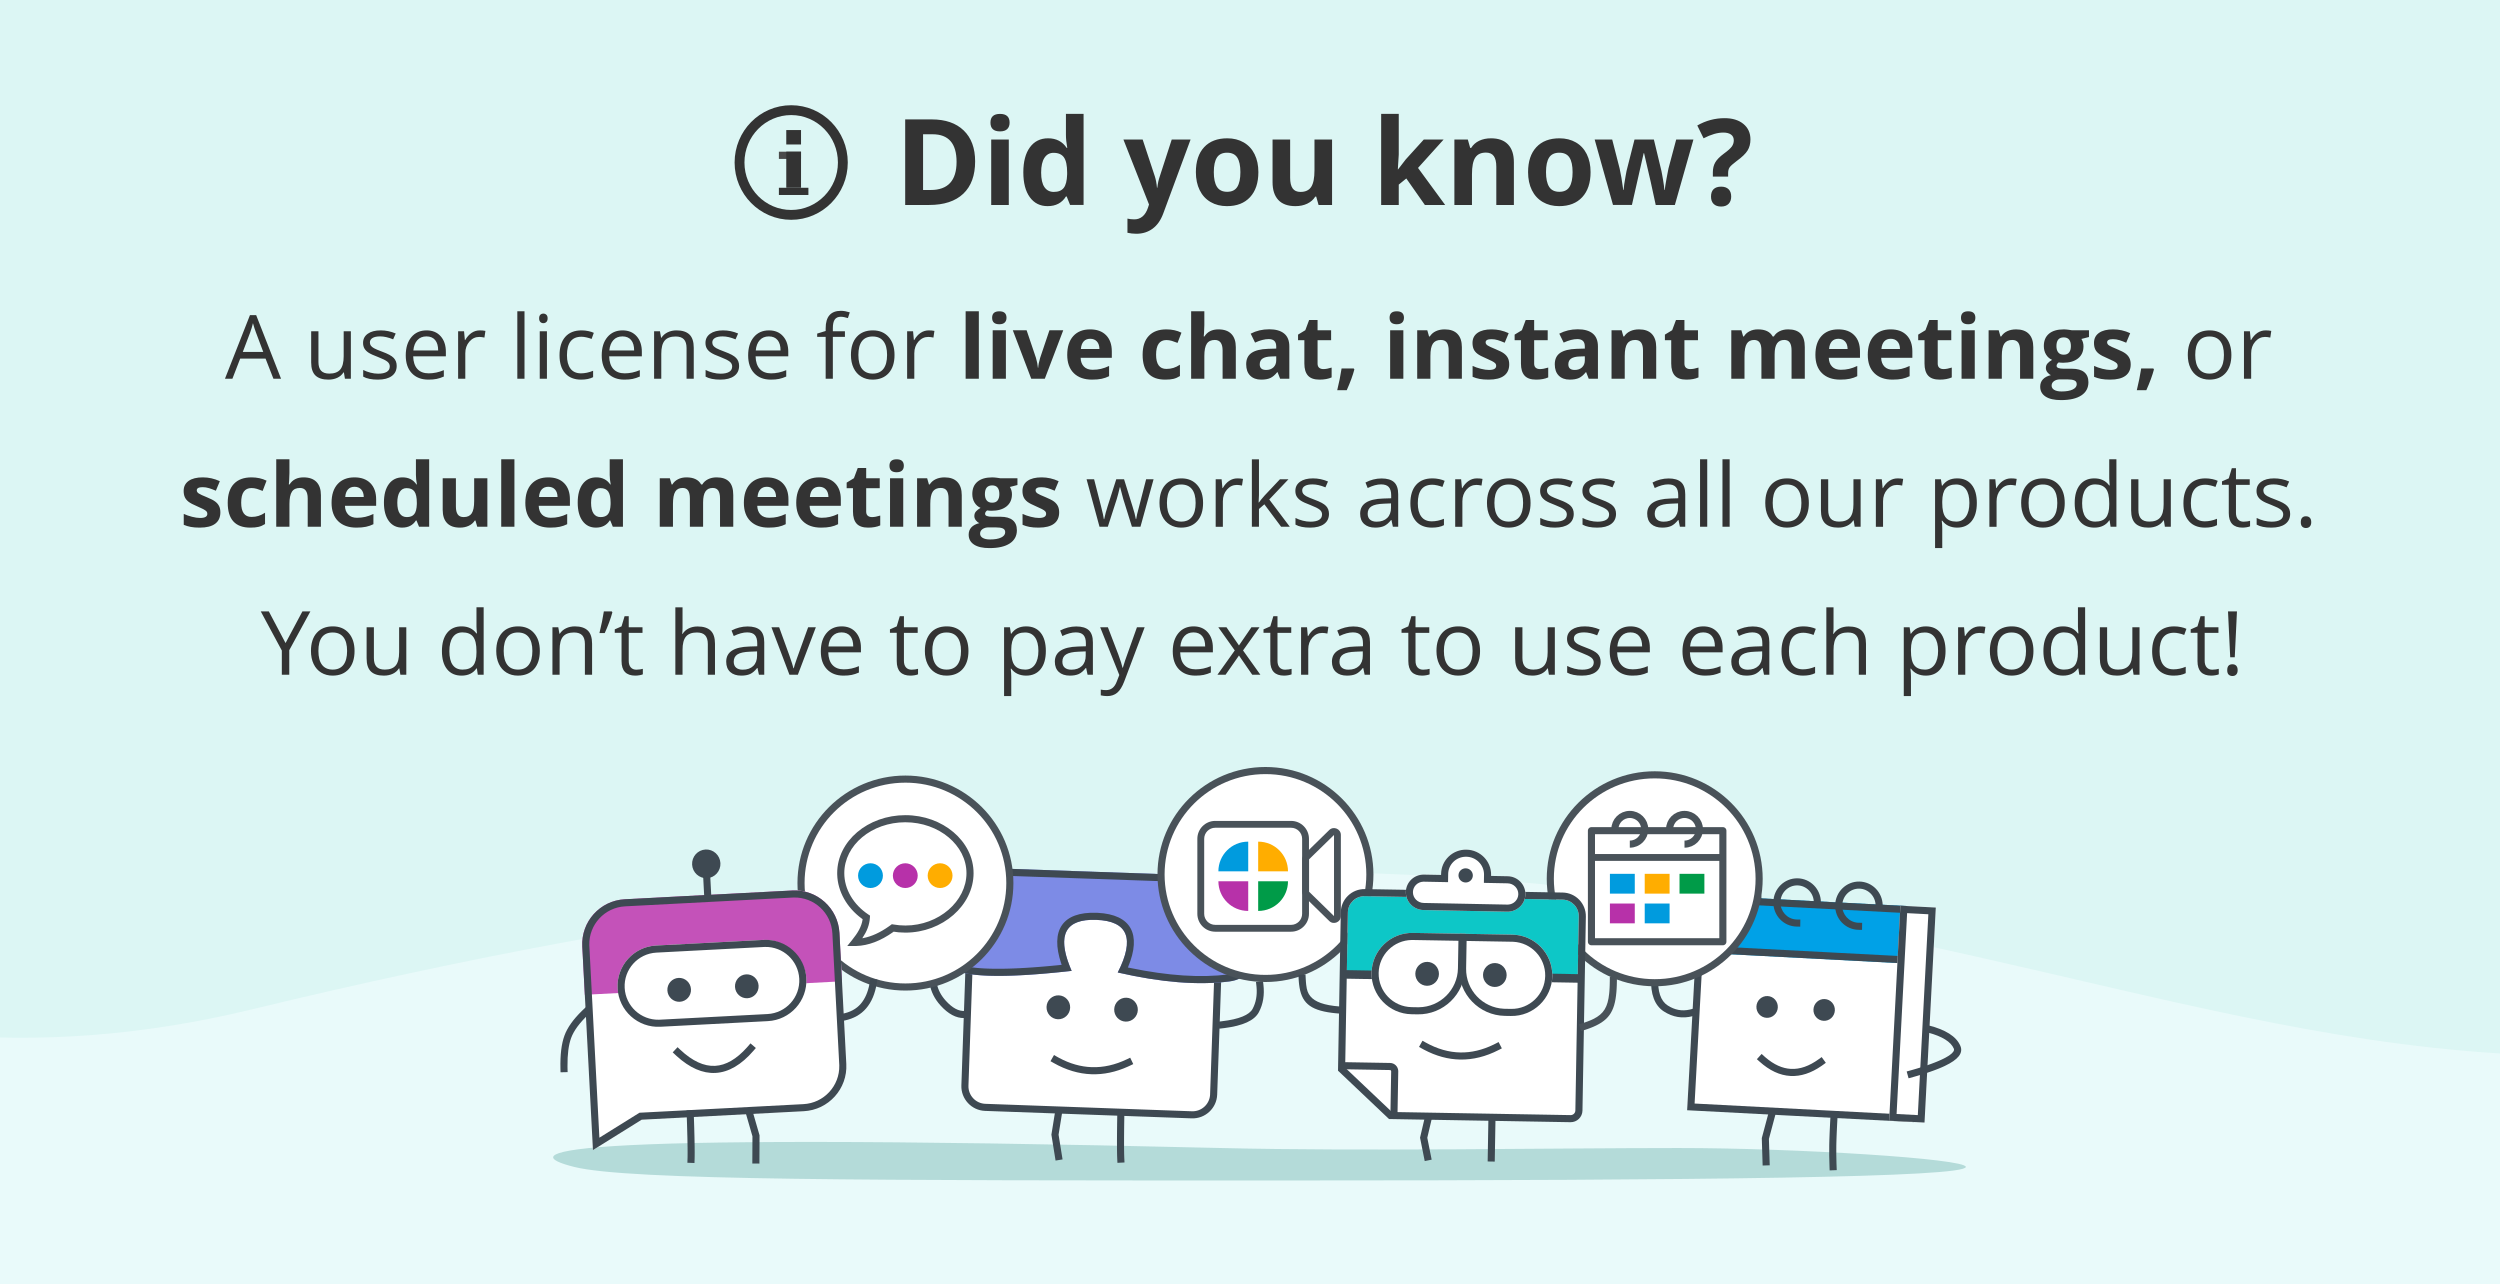 <svg width="584" height="300" xmlns="http://www.w3.org/2000/svg" xmlns:xlink="http://www.w3.org/1999/xlink"><rect width="100%" height="100%" fill="#808080" stroke="none"/><defs><path d="M11.799 4.825h50.862c2.263 0 4.097 1.834 4.097 4.097V52.077c0 2.261-1.831 4.094-4.092 4.097l-50.857.06c-2.263.003-4.099-1.829-4.102-4.092a4.089 4.089 0 0 1-0-.004L7.702 8.922c-.001-2.263 1.833-4.097 4.096-4.097 0-1e-8 0-2e-8 0.0 0Z" id="a"/><path d="M13.083 5.943h48.295c2.263 0 4.097 1.834 4.097 4.097v40.923c0 2.261-1.831 4.094-4.092 4.097l-48.29.057c-2.263.003-4.099-1.829-4.102-4.092a4.089 4.089 0 0 1-0-.004l-.004-40.98c-.001-2.263 1.833-4.097 4.096-4.097 0-1e-8 0-2e-8 0.0 0Z" id="b"/><path d="M55.603 2.761v45.327c0 2.135-1.73 3.865-3.865 3.865H5.521c-2.135 0-3.865-1.73-3.865-3.865v-36.272L12.758 1.656h41.741c.61 0 1.104.494 1.104 1.104Z" id="c"/></defs><g fill="none" fill-rule="evenodd"><path stroke="#979797" fill="#D8D8D8" d="M.5.5h583v299H.5z"/><path stroke="#C2C8CC" fill="#E9FAFA" d="M-.5-.5h585v301H-.5z"/><path d="M551.554-296.407C350.071-448.235 293.984 231.186-82.785-246.751-459.553-724.687-351.124 335.155 58.771 235.808c409.895-99.347 442.716 70.886 664.688-13.453 221.972-84.34 29.578-366.933-171.905-518.761Z" fill="#DCF6F4"/><g fill="#333" fill-rule="nonzero"><path d="M227.79 37.695c0 3.29-.923 5.811-2.768 7.561-1.845 1.75-4.509 2.625-7.993 2.625H211.453V27.892h6.182c3.214 0 5.71.861 7.488 2.584 1.778 1.723 2.667 4.129 2.667 7.219Zm-4.337.109c0-4.293-1.868-6.439-5.603-6.439h-2.222v13.016h1.791c4.022 0 6.034-2.192 6.034-6.576ZM231.372 28.644c0-1.358.745-2.037 2.236-2.037 1.49 0 2.236.679 2.236 2.037 0 .647-.186 1.151-.559 1.511-.373.36-.932.54-1.677.54-1.49 0-2.236-.684-2.236-2.051Zm4.283 19.236h-4.108V32.596h4.108V47.881ZM244.732 48.154c-1.769 0-3.158-.697-4.168-2.092-1.01-1.395-1.515-3.327-1.515-5.797 0-2.507.514-4.459 1.542-5.858 1.028-1.399 2.444-2.099 4.249-2.099 1.894 0 3.34.747 4.337 2.242h.135c-.207-1.139-.31-2.156-.31-3.049V26.607h4.121v21.273h-3.151l-.795-1.982h-.175c-.934 1.504-2.357 2.256-4.269 2.256Zm1.441-3.322c1.05 0 1.82-.31 2.31-.93.489-.62.756-1.673.801-3.158v-.451c0-1.641-.249-2.816-.747-3.527-.498-.711-1.309-1.066-2.431-1.066-.916 0-1.627.394-2.135 1.183-.507.788-.761 1.935-.761 3.438 0 1.504.256 2.632.768 3.384.512.752 1.244 1.128 2.195 1.128ZM262.429 32.596h4.498l2.842 8.6c.242.747.409 1.632.498 2.652h.081c.099-.939.292-1.823.579-2.652l2.788-8.6h4.404l-6.37 17.24c-.584 1.595-1.416 2.789-2.498 3.582-1.082.793-2.346 1.189-3.791 1.189-.709 0-1.405-.077-2.087-.232v-3.309c.494.118 1.033.178 1.616.178.727 0 1.362-.226 1.906-.677.543-.451.967-1.132 1.273-2.044l.242-.752-5.98-15.176ZM283.546 40.211c0 1.513.245 2.657.734 3.432.489.775 1.286 1.162 2.391 1.162 1.095 0 1.883-.385 2.364-1.155.48-.77.721-1.916.721-3.438 0-1.513-.242-2.648-.727-3.404-.485-.757-1.279-1.135-2.384-1.135-1.095 0-1.885.376-2.37 1.128-.485.752-.727 1.889-.727 3.411Zm10.411 0c0 2.488-.646 4.434-1.939 5.838-1.293 1.404-3.093 2.105-5.401 2.105-1.446 0-2.72-.321-3.825-.964-1.104-.643-1.953-1.565-2.545-2.769-.593-1.203-.889-2.607-.889-4.211 0-2.497.642-4.439 1.926-5.824 1.284-1.385 3.089-2.078 5.414-2.078 1.446 0 2.72.319 3.825.957 1.104.638 1.953 1.554 2.545 2.748.593 1.194.889 2.593.889 4.197ZM308.017 47.881l-.552-1.955h-.215c-.44.711-1.064 1.26-1.872 1.647-.808.387-1.728.581-2.761.581-1.769 0-3.102-.481-4-1.442-.898-.962-1.347-2.345-1.347-4.149v-9.967h4.108v8.928c0 1.103.193 1.93.579 2.481.386.551 1.001.827 1.845.827 1.149 0 1.98-.39 2.492-1.169.512-.779.768-2.071.768-3.876v-7.191h4.108V47.881h-3.151ZM326.589 39.568l1.791-2.324 4.215-4.648h4.633l-5.98 6.631 6.343 8.654h-4.741l-4.337-6.193-1.764 1.436v4.758h-4.108V26.607h4.108v9.488l-.215 3.473zM353.646 47.881h-4.108v-8.928c0-1.103-.193-1.93-.579-2.481-.386-.551-1.001-.827-1.845-.827-1.149 0-1.98.39-2.492 1.169-.512.779-.768 2.071-.768 3.876v7.191h-4.108V32.596h3.138l.552 1.955h.229c.458-.738 1.089-1.297 1.892-1.675.804-.378 1.717-.567 2.741-.567 1.751 0 3.08.481 3.986 1.442.907.962 1.36 2.349 1.36 4.163v9.967ZM361.147 40.211c0 1.513.245 2.657.734 3.432.489.775 1.286 1.162 2.391 1.162 1.095 0 1.883-.385 2.364-1.155.48-.77.721-1.916.721-3.438 0-1.513-.242-2.648-.727-3.404-.485-.757-1.279-1.135-2.384-1.135-1.095 0-1.885.376-2.37 1.128-.485.752-.727 1.889-.727 3.411Zm10.411 0c0 2.488-.646 4.434-1.939 5.838-1.293 1.404-3.093 2.105-5.401 2.105-1.446 0-2.72-.321-3.825-.964-1.104-.643-1.953-1.565-2.545-2.769-.593-1.203-.889-2.607-.889-4.211 0-2.497.642-4.439 1.926-5.824 1.284-1.385 3.089-2.078 5.414-2.078 1.446 0 2.72.319 3.825.957 1.104.638 1.953 1.554 2.545 2.748.593 1.194.889 2.593.889 4.197ZM386.776 47.881l-1.158-5.346-1.562-6.754h-.094l-2.747 12.1h-4.417l-4.283-15.285h4.094l1.737 6.768c.278 1.212.561 2.885.848 5.018h.081c.036-.693.193-1.791.471-3.295l.215-1.162 1.859-7.328h4.525l1.764 7.328c.036.201.092.497.168.889s.15.809.222 1.251.137.875.195 1.299c.058.424.092.763.101 1.019h.081c.081-.656.224-1.556.431-2.7.207-1.144.355-1.916.444-2.317l1.805-6.768h4.027l-4.337 15.285h-4.471ZM400.123 41.25v-1.012c0-.875.184-1.636.552-2.283.368-.647 1.042-1.335 2.02-2.064.943-.684 1.565-1.24 1.865-1.668.301-.428.451-.907.451-1.436 0-.592-.215-1.044-.646-1.354-.431-.31-1.033-.465-1.805-.465-1.347 0-2.882.447-4.606 1.34l-1.468-2.994c2.002-1.139 4.126-1.709 6.37-1.709 1.85 0 3.32.451 4.411 1.354 1.091.902 1.636 2.105 1.636 3.609 0 1.003-.224 1.868-.673 2.598-.449.729-1.302 1.549-2.559 2.461-.862.647-1.407 1.139-1.636 1.477-.229.337-.343.779-.343 1.326v.82h-3.569Zm-.431 4.676c0-.766.202-1.344.606-1.736.404-.392.992-.588 1.764-.588.745 0 1.322.201 1.731.602.409.401.613.975.613 1.723 0 .72-.207 1.287-.62 1.702-.413.415-.988.622-1.724.622-.754 0-1.338-.203-1.751-.608-.413-.406-.62-.978-.62-1.716Z"/></g><g transform="translate(173.904 26.881)"><ellipse stroke="#333" stroke-width="2.3" cx="10.918" cy="11.083" rx="12.068" ry="12.233"/><path fill="#333" d="M8.045 16.981h6.895v1.685H8.045z"/><path fill="#4A4A4A" d="M8.045 8.556h5.172v1.685H8.045z"/><path fill="#333" d="M9.769 8.556h3.448v8.426H9.769zM9.769 3.5h3.448v3.37H9.769z"/></g><path d="m63.873 88.479-1.84-4.71h-5.925l-1.82 4.71h-1.739l5.844-14.869h1.446l5.814 14.869h-1.779Zm-2.376-6.26-1.719-4.588c-.222-.581-.452-1.293-.688-2.137-.148.648-.361 1.361-.637 2.137l-1.739 4.588h4.782ZM74.389 77.378v7.201c0 .905.206 1.58.617 2.026.411.446 1.055.668 1.931.668 1.159 0 2.007-.317 2.543-.952.536-.635.804-1.671.804-3.11v-5.834h1.678v11.101h-1.385l-.243-1.489h-.091c-.344.547-.821.966-1.431 1.256-.61.29-1.306.436-2.088.436-1.348 0-2.357-.321-3.028-.962-.671-.641-1.006-1.668-1.006-3.079v-7.262h1.699ZM92.669 85.45c0 1.033-.384 1.83-1.153 2.39-.768.56-1.847.841-3.235.841-1.469 0-2.615-.233-3.438-.699v-1.56c.532.27 1.104.483 1.714.638.61.155 1.198.233 1.764.233.876 0 1.55-.14 2.022-.42s.708-.707.708-1.281c0-.432-.187-.802-.561-1.109-.374-.307-1.104-.67-2.189-1.089-1.031-.385-1.764-.721-2.199-1.008-.435-.287-.758-.613-.971-.977-.212-.365-.318-.8-.318-1.307 0-.905.367-1.619 1.102-2.142.735-.523 1.742-.785 3.023-.785 1.193 0 2.359.243 3.498.729l-.597 1.367c-1.112-.459-2.12-.689-3.023-.689-.795 0-1.395.125-1.8.375-.404.25-.607.594-.607 1.033 0 .297.076.55.227.76.152.209.396.409.733.598.337.189.984.463 1.941.82 1.314.479 2.202.962 2.664 1.448.462.486.693 1.097.693 1.833ZM100.08 88.682c-1.638 0-2.93-.5-3.877-1.499-.947-.999-1.421-2.387-1.421-4.163 0-1.789.44-3.211 1.319-4.264.88-1.053 2.061-1.58 3.544-1.58 1.389 0 2.487.457 3.296 1.372.809.915 1.213 2.122 1.213 3.621v1.064h-7.634c.034 1.303.362 2.292.986 2.968.623.675 1.501 1.013 2.634 1.013 1.193 0 2.373-.25 3.539-.75v1.499c-.593.257-1.154.441-1.683.552-.529.111-1.168.167-1.916.167ZM99.625 78.583c-.89 0-1.599.29-2.128.871-.529.581-.841 1.384-.935 2.411h5.793c0-1.06-.236-1.872-.708-2.436-.472-.564-1.146-.846-2.022-.846ZM112.071 77.175c.492 0 .934.041 1.324.122l-.233 1.56c-.458-.101-.863-.152-1.213-.152-.896 0-1.663.365-2.3 1.094-.637.729-.955 1.637-.955 2.725v5.956h-1.678V77.378h1.385l.192 2.056h.081c.411-.723.907-1.28 1.486-1.671.58-.392 1.217-.587 1.911-.587ZM122.525 88.479h-1.678V72.719h1.678zM127.763 88.479h-1.678V77.378h1.678v11.101Zm-1.82-14.109c0-.385.094-.667.283-.846.189-.179.425-.268.708-.268.27 0 .502.091.698.273.195.182.293.463.293.841s-.098.66-.293.846c-.195.186-.428.279-.698.279-.283 0-.519-.093-.708-.279-.189-.186-.283-.468-.283-.846ZM135.75 88.682c-1.604 0-2.846-.495-3.726-1.484-.88-.989-1.319-2.389-1.319-4.198 0-1.857.447-3.292 1.34-4.305.893-1.013 2.165-1.519 3.817-1.519.532 0 1.065.057 1.597.172.532.115.95.25 1.254.405l-.516 1.428c-.371-.149-.775-.272-1.213-.37-.438-.098-.826-.147-1.163-.147-2.251 0-3.377 1.438-3.377 4.315 0 1.364.275 2.411.824 3.14.549.729 1.363 1.094 2.442 1.094.923 0 1.87-.199 2.841-.598v1.489c-.741.385-1.675.577-2.801.577ZM145.861 88.682c-1.638 0-2.93-.5-3.877-1.499-.947-.999-1.421-2.387-1.421-4.163 0-1.789.44-3.211 1.319-4.264.88-1.053 2.061-1.58 3.544-1.58 1.389 0 2.487.457 3.296 1.372.809.915 1.213 2.122 1.213 3.621v1.064h-7.634c.034 1.303.362 2.292.986 2.968.623.675 1.501 1.013 2.634 1.013 1.193 0 2.373-.25 3.539-.75v1.499c-.593.257-1.154.441-1.683.552-.529.111-1.168.167-1.916.167Zm-.455-10.098c-.89 0-1.599.29-2.128.871-.529.581-.841 1.384-.935 2.411h5.793c0-1.06-.236-1.872-.708-2.436-.472-.564-1.146-.846-2.022-.846ZM160.38 88.479V81.298c0-.905-.206-1.58-.617-2.026-.411-.446-1.055-.668-1.931-.668-1.159 0-2.009.314-2.548.942-.539.628-.809 1.664-.809 3.11v5.824h-1.678V77.378h1.365l.273 1.519h.081c.344-.547.826-.971 1.446-1.271.62-.3 1.311-.451 2.073-.451 1.335 0 2.339.322 3.013.967.674.645 1.011 1.676 1.011 3.094v7.242h-1.678ZM172.654 85.45c0 1.033-.384 1.83-1.153 2.39-.768.56-1.847.841-3.235.841-1.469 0-2.615-.233-3.438-.699v-1.56c.532.27 1.104.483 1.714.638.61.155 1.198.233 1.764.233.876 0 1.55-.14 2.022-.42.472-.28.708-.707.708-1.281 0-.432-.187-.802-.561-1.109-.374-.307-1.104-.67-2.189-1.089-1.031-.385-1.764-.721-2.199-1.008-.435-.287-.758-.613-.971-.977-.212-.365-.318-.8-.318-1.307 0-.905.367-1.619 1.102-2.142.735-.523 1.742-.785 3.023-.785 1.193 0 2.359.243 3.498.729l-.597 1.367c-1.112-.459-2.12-.689-3.023-.689-.795 0-1.395.125-1.8.375-.404.25-.607.594-.607 1.033 0 .297.076.55.227.76.152.209.396.409.733.598.337.189.984.463 1.941.82 1.314.479 2.202.962 2.664 1.448.462.486.693 1.097.693 1.833ZM180.065 88.682c-1.638 0-2.93-.5-3.877-1.499-.947-.999-1.421-2.387-1.421-4.163 0-1.789.44-3.211 1.319-4.264.88-1.053 2.061-1.58 3.544-1.58 1.389 0 2.487.457 3.296 1.372.809.915 1.213 2.122 1.213 3.621v1.064h-7.634c.034 1.303.362 2.292.986 2.968.623.675 1.501 1.013 2.634 1.013 1.193 0 2.373-.25 3.539-.75v1.499c-.593.257-1.154.441-1.683.552-.529.111-1.168.167-1.916.167Zm-.455-10.098c-.89 0-1.599.29-2.128.871-.529.581-.841 1.384-.935 2.411h5.793c0-1.06-.236-1.872-.708-2.436-.472-.564-1.146-.846-2.022-.846ZM197.375 78.685h-2.821v9.794h-1.678v-9.794h-1.982v-.76l1.982-.608v-.618c0-2.728 1.19-4.092 3.569-4.092.586 0 1.274.118 2.063.355l-.435 1.347c-.647-.209-1.2-.314-1.658-.314-.634 0-1.102.211-1.405.633-.303.422-.455 1.099-.455 2.031v.719h2.821v1.307ZM208.961 82.918c0 1.81-.455 3.223-1.365 4.239-.91 1.016-2.167 1.524-3.771 1.524-.991 0-1.87-.233-2.639-.699-.768-.466-1.362-1.134-1.779-2.005-.418-.871-.627-1.891-.627-3.059 0-1.81.452-3.219 1.355-4.229.903-1.009 2.157-1.514 3.761-1.514 1.55 0 2.782.517 3.695 1.55.913 1.033 1.37 2.431 1.37 4.193Zm-8.442 0c0 1.418.283 2.498.849 3.241.566.743 1.399 1.114 2.497 1.114 1.099 0 1.933-.37 2.502-1.109.57-.739.854-1.821.854-3.246 0-1.411-.285-2.483-.854-3.216-.57-.733-1.41-1.099-2.523-1.099-1.099 0-1.928.361-2.487 1.084-.559.723-.839 1.8-.839 3.231ZM216.959 77.175c.492 0 .934.041 1.324.122l-.233 1.56c-.458-.101-.863-.152-1.213-.152-.896 0-1.663.365-2.3 1.094-.637.729-.955 1.637-.955 2.725v5.956h-1.678V77.378h1.385l.192 2.056h.081c.411-.723.907-1.28 1.486-1.671.58-.392 1.217-.587 1.911-.587ZM228.657 88.479h-3.084V72.719h3.084zM231.761 74.228c0-1.006.559-1.509 1.678-1.509 1.119 0 1.678.503 1.678 1.509 0 .479-.14.852-.42 1.119-.28.267-.699.4-1.259.4-1.119 0-1.678-.506-1.678-1.519Zm3.215 14.251h-3.084V77.155h3.084v11.324ZM240.901 88.479l-4.307-11.324h3.225l2.184 6.452c.243.817.394 1.59.455 2.319h.061c.034-.648.185-1.421.455-2.319l2.174-6.452h3.225l-4.307 11.324h-3.165ZM254.672 79.14c-.654 0-1.166.208-1.537.623-.371.415-.583 1.004-.637 1.767h4.327c-.013-.763-.212-1.352-.597-1.767-.384-.415-.903-.623-1.557-.623Zm.435 9.541c-1.82 0-3.242-.503-4.267-1.509-1.025-1.006-1.537-2.431-1.537-4.274 0-1.897.474-3.364 1.421-4.401.947-1.037 2.256-1.555 3.928-1.555 1.597 0 2.841.456 3.731 1.367.89.912 1.335 2.171 1.335 3.778v1.499h-7.29c.034.878.293 1.563.779 2.056s1.166.739 2.042.739c.681 0 1.324-.071 1.931-.213.607-.142 1.24-.368 1.901-.679v2.39c-.539.27-1.116.471-1.729.603-.613.132-1.362.198-2.245.198ZM272.194 88.682c-3.519 0-5.278-1.935-5.278-5.804 0-1.924.479-3.395 1.436-4.411.957-1.016 2.329-1.524 4.115-1.524 1.308 0 2.48.257 3.519.77l-.91 2.39c-.485-.196-.937-.356-1.355-.481-.418-.125-.836-.187-1.254-.187-1.604 0-2.406 1.141-2.406 3.423 0 2.215.802 3.322 2.406 3.322.593 0 1.143-.079 1.648-.238.506-.159 1.011-.407 1.517-.744v2.644c-.499.317-1.003.537-1.512.658-.509.122-1.151.182-1.926.182ZM288.684 88.479h-3.084v-6.614c0-1.634-.607-2.451-1.82-2.451-.863 0-1.486.294-1.87.881-.384.587-.576 1.54-.576 2.856v5.328h-3.084V72.719h3.084v3.211c0 .25-.024.837-.071 1.762l-.071.912h.162c.688-1.107 1.779-1.661 3.276-1.661 1.328 0 2.336.358 3.023 1.074.688.716 1.031 1.742 1.031 3.079v7.384ZM299.037 88.479l-.597-1.54h-.081c-.519.655-1.053 1.109-1.603 1.362-.549.253-1.266.38-2.149.38-1.085 0-1.94-.311-2.563-.932-.623-.621-.935-1.506-.935-2.654 0-1.202.42-2.088 1.259-2.659.839-.571 2.105-.886 3.797-.947l1.961-.061v-.496c0-1.148-.586-1.722-1.759-1.722-.903 0-1.965.273-3.185.82l-1.021-2.087c1.301-.682 2.743-1.023 4.327-1.023 1.517 0 2.679.331 3.488.993.809.662 1.213 1.668 1.213 3.018v7.546h-2.154Zm-.91-5.247-1.193.041c-.896.027-1.564.189-2.002.486s-.657.75-.657 1.357c0 .871.499 1.307 1.496 1.307.714 0 1.286-.206 1.714-.618.428-.412.642-.959.642-1.641v-.932ZM309.128 86.22c.539 0 1.186-.118 1.941-.355v2.299c-.768.344-1.712.517-2.831.517-1.234 0-2.132-.312-2.694-.937s-.844-1.562-.844-2.811v-5.459h-1.476v-1.307l1.699-1.033.89-2.39h1.972v2.411h3.165v2.319h-3.165v5.459c0 .439.123.763.369.972.246.209.571.314.976.314ZM316.377 86.301c-.351 1.364-.944 2.981-1.779 4.852h-2.224c.438-1.796.779-3.491 1.021-5.085h2.831l.152.233ZM324.607 74.228c0-1.006.559-1.509 1.678-1.509 1.119 0 1.678.503 1.678 1.509 0 .479-.14.852-.42 1.119-.28.267-.699.4-1.259.4-1.119 0-1.678-.506-1.678-1.519Zm3.215 14.251h-3.084V77.155h3.084v11.324ZM341.492 88.479h-3.084v-6.614c0-.817-.145-1.43-.435-1.838-.29-.409-.752-.613-1.385-.613-.863 0-1.486.289-1.87.866-.384.577-.576 1.534-.576 2.871v5.328h-3.084V77.155h2.356l.415 1.448h.172c.344-.547.817-.961 1.421-1.241.603-.28 1.289-.42 2.058-.42 1.314 0 2.312.356 2.993 1.069.681.712 1.021 1.74 1.021 3.084v7.384ZM352.553 85.116c0 1.161-.403 2.046-1.208 2.654-.805.608-2.01.912-3.615.912-.822 0-1.523-.056-2.103-.167-.58-.111-1.122-.275-1.628-.491v-2.552c.573.27 1.218.496 1.936.679.718.182 1.35.273 1.896.273 1.119 0 1.678-.324 1.678-.972 0-.243-.074-.441-.222-.593-.148-.152-.404-.324-.768-.517-.364-.192-.849-.417-1.456-.674-.87-.365-1.508-.702-1.916-1.013-.408-.311-.704-.667-.89-1.069-.185-.402-.278-.896-.278-1.484 0-1.006.389-1.784 1.168-2.335.779-.55 1.882-.825 3.311-.825 1.362 0 2.686.297 3.973.891l-.93 2.228c-.566-.243-1.095-.442-1.587-.598-.492-.155-.994-.233-1.506-.233-.91 0-1.365.246-1.365.739 0 .277.147.517.44.719.293.203.935.503 1.926.901.883.358 1.53.692 1.941 1.003.411.311.714.668.91 1.074.195.405.293.888.293 1.448ZM359.722 86.22c.539 0 1.186-.118 1.941-.355v2.299c-.768.344-1.712.517-2.831.517-1.234 0-2.132-.312-2.694-.937s-.844-1.562-.844-2.811v-5.459h-1.476v-1.307l1.699-1.033.89-2.39h1.972v2.411h3.165v2.319h-3.165v5.459c0 .439.123.763.369.972.246.209.571.314.976.314ZM371.126 88.479l-.597-1.54h-.081c-.519.655-1.053 1.109-1.603 1.362-.549.253-1.266.38-2.149.38-1.085 0-1.94-.311-2.563-.932-.623-.621-.935-1.506-.935-2.654 0-1.202.42-2.088 1.259-2.659.839-.571 2.105-.886 3.797-.947l1.961-.061v-.496c0-1.148-.586-1.722-1.759-1.722-.903 0-1.965.273-3.185.82l-1.021-2.087c1.301-.682 2.743-1.023 4.327-1.023 1.517 0 2.679.331 3.488.993.809.662 1.213 1.668 1.213 3.018v7.546h-2.154Zm-.91-5.247-1.193.041c-.896.027-1.564.189-2.002.486s-.657.75-.657 1.357c0 .871.499 1.307 1.496 1.307.714 0 1.286-.206 1.714-.618.428-.412.642-.959.642-1.641v-.932ZM386.889 88.479h-3.084v-6.614c0-.817-.145-1.43-.435-1.838-.29-.409-.752-.613-1.385-.613-.863 0-1.486.289-1.87.866-.384.577-.576 1.534-.576 2.871v5.328h-3.084V77.155h2.356l.415 1.448h.172c.344-.547.817-.961 1.421-1.241.603-.28 1.289-.42 2.058-.42 1.314 0 2.312.356 2.993 1.069.681.712 1.021 1.74 1.021 3.084v7.384ZM394.826 86.22c.539 0 1.186-.118 1.941-.355v2.299c-.768.344-1.712.517-2.831.517-1.234 0-2.132-.312-2.694-.937-.563-.625-.844-1.562-.844-2.811v-5.459h-1.476v-1.307l1.699-1.033.89-2.39h1.972v2.411h3.165v2.319h-3.165v5.459c0 .439.123.763.369.972.246.209.571.314.976.314ZM414.552 88.479h-3.084v-6.614c0-.817-.136-1.43-.409-1.838-.273-.409-.703-.613-1.289-.613-.789 0-1.362.29-1.719.871-.357.581-.536 1.536-.536 2.866v5.328h-3.084V77.155h2.356l.415 1.448h.172c.303-.52.741-.927 1.314-1.221.573-.294 1.23-.441 1.972-.441 1.692 0 2.838.554 3.438 1.661h.273c.303-.527.75-.935 1.34-1.226.59-.29 1.255-.436 1.997-.436 1.281 0 2.25.329 2.907.988.657.658.986 1.713.986 3.165v7.384h-3.094v-6.614c0-.817-.136-1.43-.409-1.838-.273-.409-.703-.613-1.289-.613-.755 0-1.319.27-1.694.81-.374.54-.561 1.398-.561 2.573v5.682ZM429.445 79.14c-.654 0-1.166.208-1.537.623-.371.415-.583 1.004-.637 1.767h4.327c-.013-.763-.212-1.352-.597-1.767-.384-.415-.903-.623-1.557-.623Zm.435 9.541c-1.82 0-3.242-.503-4.267-1.509-1.025-1.006-1.537-2.431-1.537-4.274 0-1.897.474-3.364 1.421-4.401.947-1.037 2.256-1.555 3.928-1.555 1.597 0 2.841.456 3.731 1.367.89.912 1.335 2.171 1.335 3.778v1.499h-7.29c.034.878.293 1.563.779 2.056s1.166.739 2.042.739c.681 0 1.324-.071 1.931-.213.607-.142 1.24-.368 1.901-.679v2.39c-.539.27-1.116.471-1.729.603-.613.132-1.362.198-2.245.198ZM441.679 79.14c-.654 0-1.166.208-1.537.623-.371.415-.583 1.004-.637 1.767h4.327c-.013-.763-.212-1.352-.597-1.767-.384-.415-.903-.623-1.557-.623Zm.435 9.541c-1.82 0-3.242-.503-4.267-1.509-1.025-1.006-1.537-2.431-1.537-4.274 0-1.897.474-3.364 1.421-4.401.947-1.037 2.256-1.555 3.928-1.555 1.597 0 2.841.456 3.731 1.367.89.912 1.335 2.171 1.335 3.778v1.499h-7.29c.034.878.293 1.563.779 2.056s1.166.739 2.042.739c.681 0 1.324-.071 1.931-.213.607-.142 1.24-.368 1.901-.679v2.39c-.539.27-1.116.471-1.729.603-.613.132-1.362.198-2.245.198ZM453.994 86.22c.539 0 1.186-.118 1.941-.355v2.299c-.768.344-1.712.517-2.831.517-1.234 0-2.132-.312-2.694-.937s-.844-1.562-.844-2.811v-5.459h-1.476v-1.307l1.699-1.033.89-2.39h1.972v2.411h3.165v2.319h-3.165v5.459c0 .439.123.763.369.972.246.209.571.314.976.314ZM458.088 74.228c0-1.006.559-1.509 1.678-1.509s1.678.503 1.678 1.509c0 .479-.14.852-.42 1.119-.28.267-.699.4-1.259.4-1.119 0-1.678-.506-1.678-1.519Zm3.215 14.251h-3.084V77.155h3.084v11.324ZM474.973 88.479h-3.084v-6.614c0-.817-.145-1.43-.435-1.838-.29-.409-.752-.613-1.385-.613-.863 0-1.486.289-1.87.866-.384.577-.576 1.534-.576 2.871v5.328h-3.084V77.155h2.356l.415 1.448h.172c.344-.547.817-.961 1.421-1.241.603-.28 1.289-.42 2.058-.42 1.314 0 2.312.356 2.993 1.069.681.712 1.021 1.74 1.021 3.084v7.384ZM487.986 77.155v1.57l-1.769.456c.324.506.485 1.074.485 1.702 0 1.215-.423 2.162-1.269 2.841-.846.679-2.02 1.018-3.524 1.018l-.556-.03-.455-.051c-.317.243-.475.513-.475.81 0 .446.566.668 1.699.668h1.921c1.24 0 2.186.267 2.836.8.65.533.976 1.317.976 2.35 0 1.323-.551 2.35-1.653 3.079-1.102.729-2.684 1.094-4.747 1.094-1.577 0-2.782-.275-3.615-.825-.832-.55-1.249-1.322-1.249-2.314 0-.682.212-1.253.637-1.712.425-.459 1.048-.787 1.87-.982-.317-.135-.593-.356-.829-.663-.236-.307-.354-.633-.354-.977 0-.432.125-.792.374-1.079.249-.287.61-.569 1.082-.846-.593-.257-1.063-.668-1.41-1.236-.347-.567-.521-1.236-.521-2.005 0-1.236.401-2.191 1.203-2.866.802-.675 1.948-1.013 3.438-1.013.317 0 .693.029 1.127.086.435.057.713.1.834.127h3.943Zm-8.726 12.924c0 .425.204.76.612 1.003.408.243.979.365 1.714.365 1.105 0 1.972-.152 2.598-.456.627-.304.94-.719.94-1.246 0-.425-.185-.719-.556-.881-.371-.162-.944-.243-1.719-.243h-1.597c-.566 0-1.04.133-1.421.4-.381.267-.571.62-.571 1.058Zm1.122-9.217c0 .614.14 1.101.42 1.459.28.358.706.537 1.279.537.58 0 1.004-.179 1.274-.537.27-.358.404-.844.404-1.459 0-1.364-.559-2.046-1.678-2.046-1.132 0-1.699.682-1.699 2.046ZM497.732 85.116c0 1.161-.403 2.046-1.208 2.654-.805.608-2.01.912-3.615.912-.822 0-1.523-.056-2.103-.167-.58-.111-1.122-.275-1.628-.491v-2.552c.573.27 1.218.496 1.936.679.718.182 1.35.273 1.896.273 1.119 0 1.678-.324 1.678-.972 0-.243-.074-.441-.222-.593-.148-.152-.404-.324-.768-.517-.364-.192-.849-.417-1.456-.674-.87-.365-1.508-.702-1.916-1.013-.408-.311-.704-.667-.89-1.069-.185-.402-.278-.896-.278-1.484 0-1.006.389-1.784 1.168-2.335.779-.55 1.882-.825 3.311-.825 1.362 0 2.686.297 3.973.891l-.93 2.228c-.566-.243-1.095-.442-1.587-.598-.492-.155-.994-.233-1.506-.233-.91 0-1.365.246-1.365.739 0 .277.147.517.44.719.293.203.935.503 1.926.901.883.358 1.53.692 1.941 1.003.411.311.714.668.91 1.074.195.405.293.888.293 1.448ZM503.162 86.301c-.351 1.364-.944 2.981-1.779 4.852h-2.224c.438-1.796.779-3.491 1.021-5.085h2.831l.152.233ZM521.25 82.918c0 1.81-.455 3.223-1.365 4.239-.91 1.016-2.167 1.524-3.771 1.524-.991 0-1.87-.233-2.639-.699-.768-.466-1.362-1.134-1.779-2.005-.418-.871-.627-1.891-.627-3.059 0-1.81.452-3.219 1.355-4.229.903-1.009 2.157-1.514 3.761-1.514 1.55 0 2.782.517 3.695 1.55.913 1.033 1.37 2.431 1.37 4.193Zm-8.442 0c0 1.418.283 2.498.849 3.241.566.743 1.399 1.114 2.497 1.114 1.099 0 1.933-.37 2.502-1.109.57-.739.854-1.821.854-3.246 0-1.411-.285-2.483-.854-3.216-.57-.733-1.41-1.099-2.523-1.099-1.099 0-1.928.361-2.487 1.084-.559.723-.839 1.8-.839 3.231ZM529.247 77.175c.492 0 .934.041 1.324.122l-.233 1.56c-.458-.101-.863-.152-1.213-.152-.896 0-1.663.365-2.3 1.094-.637.729-.955 1.637-.955 2.725v5.956h-1.678V77.378h1.385l.192 2.056h.081c.411-.723.907-1.28 1.486-1.671.58-.392 1.217-.587 1.911-.587ZM51.478 119.689c0 1.161-.403 2.046-1.208 2.654-.805.608-2.01.912-3.615.912-.822 0-1.523-.056-2.103-.167-.58-.111-1.122-.275-1.628-.491v-2.552c.573.27 1.218.496 1.936.679.718.182 1.35.273 1.896.273 1.119 0 1.678-.324 1.678-.972 0-.243-.074-.441-.222-.593-.148-.152-.404-.324-.768-.517-.364-.192-.849-.417-1.456-.674-.87-.365-1.508-.702-1.916-1.013-.408-.311-.704-.667-.89-1.069-.185-.402-.278-.896-.278-1.484 0-1.006.389-1.784 1.168-2.335.779-.55 1.882-.825 3.311-.825 1.362 0 2.686.297 3.973.891l-.93 2.228c-.566-.243-1.095-.442-1.587-.598-.492-.155-.994-.233-1.506-.233-.91 0-1.365.246-1.365.739 0 .277.147.517.44.719.293.203.935.503 1.926.901.883.358 1.53.692 1.941 1.003.411.311.714.668.91 1.074.195.405.293.888.293 1.448ZM58.474 123.254c-3.519 0-5.278-1.935-5.278-5.804 0-1.924.479-3.395 1.436-4.411.957-1.016 2.329-1.524 4.115-1.524 1.308 0 2.48.257 3.519.77l-.91 2.39c-.485-.196-.937-.356-1.355-.481-.418-.125-.836-.187-1.254-.187-1.604 0-2.406 1.141-2.406 3.423 0 2.215.802 3.322 2.406 3.322.593 0 1.143-.079 1.648-.238.506-.159 1.011-.407 1.517-.744v2.644c-.499.317-1.003.537-1.512.658-.509.122-1.151.182-1.926.182ZM74.965 123.051h-3.084v-6.614c0-1.634-.607-2.451-1.82-2.451-.863 0-1.486.294-1.87.881-.384.587-.576 1.54-.576 2.856v5.328h-3.084v-15.76h3.084v3.211c0 .25-.024.837-.071 1.762l-.071.912h.162c.688-1.107 1.779-1.661 3.276-1.661 1.328 0 2.336.358 3.023 1.074.688.716 1.031 1.742 1.031 3.079v7.384ZM82.821 113.713c-.654 0-1.166.208-1.537.623-.371.415-.583 1.004-.637 1.767h4.327c-.013-.763-.212-1.352-.597-1.767-.384-.415-.903-.623-1.557-.623Zm.435 9.541c-1.82 0-3.242-.503-4.267-1.509-1.025-1.006-1.537-2.431-1.537-4.274 0-1.897.474-3.364 1.421-4.401.947-1.037 2.256-1.555 3.928-1.555 1.597 0 2.841.456 3.731 1.367.89.912 1.335 2.171 1.335 3.778v1.499h-7.29c.034.878.293 1.563.779 2.056.485.493 1.166.739 2.042.739.681 0 1.324-.071 1.931-.213.607-.142 1.24-.368 1.901-.679v2.39c-.539.27-1.116.471-1.729.603-.613.132-1.362.198-2.245.198ZM93.953 123.254c-1.328 0-2.371-.517-3.129-1.55-.758-1.033-1.137-2.465-1.137-4.295 0-1.857.386-3.304 1.158-4.34.772-1.037 1.835-1.555 3.19-1.555 1.422 0 2.507.554 3.256 1.661h.101c-.155-.844-.233-1.597-.233-2.259v-3.626h3.094v15.76h-2.366l-.597-1.469h-.131c-.701 1.114-1.769 1.671-3.205 1.671Zm1.082-2.461c.789 0 1.367-.23 1.734-.689.367-.459.568-1.239.602-2.34v-.334c0-1.215-.187-2.087-.561-2.613-.374-.527-.982-.79-1.825-.79-.688 0-1.222.292-1.603.876-.381.584-.571 1.433-.571 2.547s.192 1.95.576 2.507c.384.557.934.836 1.648.836ZM111.485 123.051l-.415-1.448h-.162c-.33.527-.799.934-1.405 1.221-.607.287-1.298.43-2.073.43-1.328 0-2.329-.356-3.003-1.069-.674-.712-1.011-1.737-1.011-3.074v-7.384h3.084v6.614c0 .817.145 1.43.435 1.838.29.409.752.613 1.385.613.863 0 1.486-.289 1.87-.866.384-.577.576-1.534.576-2.871v-5.328h3.084v11.324h-2.366ZM120.17 123.051h-3.084v-15.76h3.084zM128.086 113.713c-.654 0-1.166.208-1.537.623-.371.415-.583 1.004-.637 1.767h4.327c-.013-.763-.212-1.352-.597-1.767-.384-.415-.903-.623-1.557-.623Zm.435 9.541c-1.82 0-3.242-.503-4.267-1.509-1.025-1.006-1.537-2.431-1.537-4.274 0-1.897.474-3.364 1.421-4.401.947-1.037 2.256-1.555 3.928-1.555 1.597 0 2.841.456 3.731 1.367.89.912 1.335 2.171 1.335 3.778v1.499h-7.29c.034.878.293 1.563.779 2.056.485.493 1.166.739 2.042.739.681 0 1.324-.071 1.931-.213.607-.142 1.24-.368 1.901-.679v2.39c-.539.27-1.116.471-1.729.603-.613.132-1.362.198-2.245.198ZM139.218 123.254c-1.328 0-2.371-.517-3.129-1.55-.758-1.033-1.137-2.465-1.137-4.295 0-1.857.386-3.304 1.158-4.34.772-1.037 1.835-1.555 3.19-1.555 1.422 0 2.507.554 3.256 1.661h.101c-.155-.844-.233-1.597-.233-2.259v-3.626h3.094v15.76h-2.366l-.597-1.469h-.131c-.701 1.114-1.769 1.671-3.205 1.671Zm1.082-2.461c.789 0 1.367-.23 1.734-.689.367-.459.568-1.239.602-2.34v-.334c0-1.215-.187-2.087-.561-2.613-.374-.527-.982-.79-1.825-.79-.688 0-1.222.292-1.603.876-.381.584-.571 1.433-.571 2.547s.192 1.95.576 2.507c.384.557.934.836 1.648.836ZM164.242 123.051h-3.084v-6.614c0-.817-.136-1.43-.409-1.838-.273-.409-.703-.613-1.289-.613-.789 0-1.362.29-1.719.871-.357.581-.536 1.536-.536 2.866v5.328h-3.084V111.728h2.356l.415 1.448h.172c.303-.52.741-.927 1.314-1.221.573-.294 1.23-.441 1.972-.441 1.692 0 2.838.554 3.438 1.661h.273c.303-.527.75-.935 1.34-1.226.59-.29 1.255-.436 1.997-.436 1.281 0 2.25.329 2.907.988.657.658.986 1.713.986 3.165v7.384h-3.094v-6.614c0-.817-.136-1.43-.409-1.838-.273-.409-.703-.613-1.289-.613-.755 0-1.319.27-1.694.81-.374.54-.561 1.398-.561 2.573v5.682ZM179.135 113.713c-.654 0-1.166.208-1.537.623-.371.415-.583 1.004-.637 1.767h4.327c-.013-.763-.212-1.352-.597-1.767-.384-.415-.903-.623-1.557-.623Zm.435 9.541c-1.82 0-3.242-.503-4.267-1.509-1.025-1.006-1.537-2.431-1.537-4.274 0-1.897.474-3.364 1.421-4.401.947-1.037 2.256-1.555 3.928-1.555 1.597 0 2.841.456 3.731 1.367.89.912 1.335 2.171 1.335 3.778v1.499h-7.29c.034.878.293 1.563.779 2.056.485.493 1.166.739 2.042.739.681 0 1.324-.071 1.931-.213.607-.142 1.24-.368 1.901-.679v2.39c-.539.27-1.116.471-1.729.603-.613.132-1.362.198-2.245.198ZM191.369 113.713c-.654 0-1.166.208-1.537.623-.371.415-.583 1.004-.637 1.767h4.327c-.013-.763-.212-1.352-.597-1.767-.384-.415-.903-.623-1.557-.623Zm.435 9.541c-1.82 0-3.242-.503-4.267-1.509-1.025-1.006-1.537-2.431-1.537-4.274 0-1.897.474-3.364 1.421-4.401.947-1.037 2.256-1.555 3.928-1.555 1.597 0 2.841.456 3.731 1.367.89.912 1.335 2.171 1.335 3.778v1.499h-7.29c.034.878.293 1.563.779 2.056.485.493 1.166.739 2.042.739.681 0 1.324-.071 1.931-.213.607-.142 1.24-.368 1.901-.679v2.39c-.539.27-1.116.471-1.729.603-.613.132-1.362.198-2.245.198ZM203.684 120.793c.539 0 1.186-.118 1.941-.355v2.299c-.768.344-1.712.517-2.831.517-1.234 0-2.132-.312-2.694-.937-.563-.625-.844-1.562-.844-2.811v-5.459h-1.476v-1.307l1.699-1.033.89-2.39h1.972v2.411h3.165v2.319h-3.165v5.459c0 .439.123.763.369.972.246.209.571.314.976.314ZM207.779 108.8c0-1.006.559-1.509 1.678-1.509 1.119 0 1.678.503 1.678 1.509 0 .479-.14.852-.42 1.119s-.699.4-1.259.4c-1.119 0-1.678-.506-1.678-1.519Zm3.215 14.251h-3.084V111.728h3.084v11.324ZM224.663 123.051h-3.084v-6.614c0-.817-.145-1.43-.435-1.838-.29-.409-.752-.613-1.385-.613-.863 0-1.486.289-1.87.866-.384.577-.576 1.534-.576 2.871v5.328h-3.084V111.728h2.356l.415 1.448h.172c.344-.547.817-.961 1.421-1.241.603-.28 1.289-.42 2.058-.42 1.314 0 2.312.356 2.993 1.069.681.712 1.021 1.74 1.021 3.084v7.384ZM237.676 111.728v1.57l-1.769.456c.324.506.485 1.074.485 1.702 0 1.215-.423 2.162-1.269 2.841-.846.679-2.02 1.018-3.524 1.018l-.556-.03-.455-.051c-.317.243-.475.513-.475.81 0 .446.566.668 1.699.668h1.921c1.24 0 2.186.267 2.836.8.65.533.976 1.317.976 2.35 0 1.323-.551 2.35-1.653 3.079-1.102.729-2.684 1.094-4.747 1.094-1.577 0-2.782-.275-3.615-.825-.832-.55-1.249-1.322-1.249-2.314 0-.682.212-1.253.637-1.712.425-.459 1.048-.787 1.87-.982-.317-.135-.593-.356-.829-.663-.236-.307-.354-.633-.354-.977 0-.432.125-.792.374-1.079.249-.287.61-.569 1.082-.846-.593-.257-1.063-.668-1.41-1.236-.347-.567-.521-1.236-.521-2.005 0-1.236.401-2.191 1.203-2.866.802-.675 1.948-1.013 3.438-1.013.317 0 .693.029 1.127.086.435.057.713.1.834.127h3.943Zm-8.726 12.924c0 .425.204.76.612 1.003.408.243.979.365 1.714.365 1.105 0 1.972-.152 2.598-.456.627-.304.94-.719.94-1.246 0-.425-.185-.719-.556-.881-.371-.162-.944-.243-1.719-.243h-1.597c-.566 0-1.04.133-1.421.4-.381.267-.571.62-.571 1.058Zm1.122-9.217c0 .614.14 1.101.42 1.459.28.358.706.537 1.279.537.58 0 1.004-.179 1.274-.537.27-.358.404-.844.404-1.459 0-1.364-.559-2.046-1.678-2.046-1.132 0-1.699.682-1.699 2.046ZM247.422 119.689c0 1.161-.403 2.046-1.208 2.654-.805.608-2.01.912-3.615.912-.822 0-1.523-.056-2.103-.167-.58-.111-1.122-.275-1.628-.491v-2.552c.573.27 1.218.496 1.936.679.718.182 1.35.273 1.896.273 1.119 0 1.678-.324 1.678-.972 0-.243-.074-.441-.222-.593-.148-.152-.404-.324-.768-.517-.364-.192-.849-.417-1.456-.674-.87-.365-1.508-.702-1.916-1.013-.408-.311-.704-.667-.89-1.069-.185-.402-.278-.896-.278-1.484 0-1.006.389-1.784 1.168-2.335.779-.55 1.882-.825 3.311-.825 1.362 0 2.686.297 3.973.891l-.93 2.228c-.566-.243-1.095-.442-1.587-.598-.492-.155-.994-.233-1.506-.233-.91 0-1.365.246-1.365.739 0 .277.147.517.44.719.293.203.935.503 1.926.901.883.358 1.53.692 1.941 1.003.411.311.714.668.91 1.074.195.405.293.888.293 1.448ZM264.419 123.051l-2.032-6.513c-.128-.398-.367-1.303-.718-2.714h-.081c-.27 1.182-.506 2.093-.708 2.735l-2.093 6.492h-1.941l-3.023-11.101h1.759c.714 2.789 1.259 4.912 1.633 6.371.374 1.459.588 2.441.642 2.947h.081c.074-.385.194-.883.359-1.494.165-.611.308-1.096.43-1.453l2.032-6.371h1.82l1.982 6.371c.377 1.161.634 2.137.768 2.927h.081c.027-.243.099-.618.217-1.124.118-.506.821-3.231 2.108-8.174h1.739l-3.064 11.101h-1.992ZM281.04 117.491c0 1.81-.455 3.223-1.365 4.239-.91 1.016-2.167 1.524-3.771 1.524-.991 0-1.87-.233-2.639-.699-.768-.466-1.362-1.134-1.779-2.005-.418-.871-.627-1.891-.627-3.059 0-1.81.452-3.219 1.355-4.229.903-1.009 2.157-1.514 3.761-1.514 1.55 0 2.782.517 3.695 1.55.913 1.033 1.37 2.431 1.37 4.193Zm-8.442 0c0 1.418.283 2.498.849 3.241.566.743 1.399 1.114 2.497 1.114 1.099 0 1.933-.37 2.502-1.109.57-.739.854-1.821.854-3.246 0-1.411-.285-2.483-.854-3.216-.57-.733-1.41-1.099-2.523-1.099-1.099 0-1.928.361-2.487 1.084-.559.723-.839 1.8-.839 3.231ZM289.038 111.748c.492 0 .934.041 1.324.122l-.233 1.56c-.458-.101-.863-.152-1.213-.152-.896 0-1.663.365-2.3 1.094-.637.729-.955 1.637-.955 2.725v5.956h-1.678v-11.101h1.385l.192 2.056h.081c.411-.723.907-1.28 1.486-1.671.58-.392 1.217-.587 1.911-.587ZM294.093 117.369c.29-.412.731-.952 1.324-1.621l3.579-3.798h1.992l-4.489 4.73 4.803 6.371h-2.032l-3.913-5.247-1.264 1.094v4.153h-1.658v-15.76h1.658v8.356c0 .371-.027.945-.081 1.722h.081ZM310.452 120.023c0 1.033-.384 1.83-1.153 2.39-.768.56-1.847.841-3.235.841-1.469 0-2.615-.233-3.438-.699v-1.56c.532.27 1.104.483 1.714.638.61.155 1.198.233 1.764.233.876 0 1.55-.14 2.022-.42.472-.28.708-.707.708-1.281 0-.432-.187-.802-.561-1.109-.374-.307-1.104-.67-2.189-1.089-1.031-.385-1.764-.721-2.199-1.008-.435-.287-.758-.613-.971-.977-.212-.365-.318-.8-.318-1.307 0-.905.367-1.619 1.102-2.142.735-.523 1.742-.785 3.023-.785 1.193 0 2.359.243 3.498.729l-.597 1.367c-1.112-.459-2.12-.689-3.023-.689-.795 0-1.395.125-1.8.375-.404.25-.607.594-.607 1.033 0 .297.076.55.227.76.152.209.396.409.733.598.337.189.984.463 1.941.82 1.314.479 2.202.962 2.664 1.448.462.486.693 1.097.693 1.833ZM325.376 123.051l-.334-1.58h-.081c-.553.696-1.104 1.166-1.653 1.413-.549.246-1.235.37-2.058.37-1.099 0-1.96-.284-2.583-.851-.623-.567-.935-1.374-.935-2.421 0-2.242 1.79-3.417 5.369-3.525l1.881-.061v-.689c0-.871-.187-1.514-.561-1.93-.374-.415-.972-.623-1.795-.623-.923 0-1.968.284-3.134.851l-.516-1.286c.546-.297 1.144-.53 1.795-.699.65-.169 1.303-.253 1.956-.253 1.321 0 2.3.294 2.937.881.637.587.955 1.529.955 2.826v7.576h-1.244Zm-3.792-1.185c1.045 0 1.865-.287 2.462-.861.597-.574.895-1.377.895-2.411v-1.003l-1.678.071c-1.335.047-2.297.255-2.887.623-.59.368-.885.94-.885 1.717 0 .608.184 1.07.551 1.388.367.317.881.476 1.542.476ZM334.506 123.254c-1.604 0-2.846-.495-3.726-1.484-.88-.989-1.319-2.389-1.319-4.198 0-1.857.447-3.292 1.34-4.305.893-1.013 2.165-1.519 3.817-1.519.532 0 1.065.057 1.597.172.532.115.95.25 1.254.405l-.516 1.428c-.371-.149-.775-.272-1.213-.37-.438-.098-.826-.147-1.163-.147-2.251 0-3.377 1.438-3.377 4.315 0 1.364.275 2.411.824 3.14.549.729 1.363 1.094 2.442 1.094.923 0 1.87-.199 2.841-.598v1.489c-.741.385-1.675.577-2.801.577ZM344.99 111.748c.492 0 .934.041 1.324.122l-.233 1.56c-.458-.101-.863-.152-1.213-.152-.896 0-1.663.365-2.3 1.094-.637.729-.955 1.637-.955 2.725v5.956h-1.678v-11.101h1.385l.192 2.056h.081c.411-.723.907-1.28 1.486-1.671.58-.392 1.217-.587 1.911-.587ZM357.538 117.491c0 1.81-.455 3.223-1.365 4.239-.91 1.016-2.167 1.524-3.771 1.524-.991 0-1.87-.233-2.639-.699-.768-.466-1.362-1.134-1.779-2.005-.418-.871-.627-1.891-.627-3.059 0-1.81.452-3.219 1.355-4.229.903-1.009 2.157-1.514 3.761-1.514 1.55 0 2.782.517 3.695 1.55.913 1.033 1.37 2.431 1.37 4.193Zm-8.442 0c0 1.418.283 2.498.849 3.241.566.743 1.399 1.114 2.497 1.114 1.099 0 1.933-.37 2.502-1.109.57-.739.854-1.821.854-3.246 0-1.411-.285-2.483-.854-3.216-.57-.733-1.41-1.099-2.523-1.099-1.099 0-1.928.361-2.487 1.084-.559.723-.839 1.8-.839 3.231ZM367.628 120.023c0 1.033-.384 1.83-1.153 2.39-.768.56-1.847.841-3.235.841-1.469 0-2.615-.233-3.438-.699v-1.56c.532.27 1.104.483 1.714.638.61.155 1.198.233 1.764.233.876 0 1.55-.14 2.022-.42.472-.28.708-.707.708-1.281 0-.432-.187-.802-.561-1.109-.374-.307-1.104-.67-2.189-1.089-1.031-.385-1.764-.721-2.199-1.008-.435-.287-.758-.613-.971-.977-.212-.365-.318-.8-.318-1.307 0-.905.367-1.619 1.102-2.142.735-.523 1.742-.785 3.023-.785 1.193 0 2.359.243 3.498.729l-.597 1.367c-1.112-.459-2.12-.689-3.023-.689-.795 0-1.395.125-1.8.375-.404.25-.607.594-.607 1.033 0 .297.076.55.227.76.152.209.396.409.733.598.337.189.984.463 1.941.82 1.314.479 2.202.962 2.664 1.448.462.486.693 1.097.693 1.833ZM377.506 120.023c0 1.033-.384 1.83-1.153 2.39-.768.56-1.847.841-3.235.841-1.469 0-2.615-.233-3.438-.699v-1.56c.532.27 1.104.483 1.714.638.61.155 1.198.233 1.764.233.876 0 1.55-.14 2.022-.42.472-.28.708-.707.708-1.281 0-.432-.187-.802-.561-1.109-.374-.307-1.104-.67-2.189-1.089-1.031-.385-1.764-.721-2.199-1.008-.435-.287-.758-.613-.971-.977-.212-.365-.318-.8-.318-1.307 0-.905.367-1.619 1.102-2.142.735-.523 1.742-.785 3.023-.785 1.193 0 2.359.243 3.498.729l-.597 1.367c-1.112-.459-2.12-.689-3.023-.689-.795 0-1.395.125-1.8.375-.404.25-.607.594-.607 1.033 0 .297.076.55.227.76.152.209.396.409.733.598.337.189.984.463 1.941.82 1.314.479 2.202.962 2.664 1.448.462.486.693 1.097.693 1.833ZM392.43 123.051l-.334-1.58h-.081c-.553.696-1.104 1.166-1.653 1.413-.549.246-1.235.37-2.058.37-1.099 0-1.96-.284-2.583-.851-.623-.567-.935-1.374-.935-2.421 0-2.242 1.79-3.417 5.369-3.525l1.881-.061v-.689c0-.871-.187-1.514-.561-1.93-.374-.415-.972-.623-1.795-.623-.923 0-1.968.284-3.134.851l-.516-1.286c.546-.297 1.144-.53 1.795-.699.65-.169 1.303-.253 1.956-.253 1.321 0 2.3.294 2.937.881.637.587.955 1.529.955 2.826v7.576h-1.244Zm-3.792-1.185c1.045 0 1.865-.287 2.462-.861.597-.574.895-1.377.895-2.411v-1.003l-1.678.071c-1.335.047-2.297.255-2.887.623-.59.368-.885.94-.885 1.717 0 .608.184 1.07.551 1.388.367.317.881.476 1.542.476ZM398.81 123.051h-1.678v-15.76h1.678zM404.047 123.051h-1.678v-15.76h1.678zM422.549 117.491c0 1.81-.455 3.223-1.365 4.239-.91 1.016-2.167 1.524-3.771 1.524-.991 0-1.87-.233-2.639-.699-.768-.466-1.362-1.134-1.779-2.005-.418-.871-.627-1.891-.627-3.059 0-1.81.452-3.219 1.355-4.229.903-1.009 2.157-1.514 3.761-1.514 1.55 0 2.782.517 3.695 1.55.913 1.033 1.37 2.431 1.37 4.193Zm-8.442 0c0 1.418.283 2.498.849 3.241.566.743 1.399 1.114 2.497 1.114 1.099 0 1.933-.37 2.502-1.109.57-.739.854-1.821.854-3.246 0-1.411-.285-2.483-.854-3.216-.57-.733-1.41-1.099-2.523-1.099-1.099 0-1.928.361-2.487 1.084-.559.723-.839 1.8-.839 3.231ZM427.069 111.95v7.201c0 .905.206 1.58.617 2.026.411.446 1.055.668 1.931.668 1.159 0 2.007-.317 2.543-.952.536-.635.804-1.671.804-3.11v-5.834h1.678v11.101h-1.385l-.243-1.489h-.091c-.344.547-.821.966-1.431 1.256-.61.29-1.306.436-2.088.436-1.348 0-2.357-.321-3.028-.962-.671-.641-1.006-1.668-1.006-3.079v-7.262h1.699ZM443.256 111.748c.492 0 .934.041 1.324.122l-.233 1.56c-.458-.101-.863-.152-1.213-.152-.896 0-1.663.365-2.3 1.094-.637.729-.955 1.637-.955 2.725v5.956h-1.678v-11.101h1.385l.192 2.056h.081c.411-.723.907-1.28 1.486-1.671.58-.392 1.217-.587 1.911-.587ZM457.189 123.254c-.721 0-1.38-.133-1.977-.4-.597-.267-1.097-.677-1.501-1.231h-.121c.081.648.121 1.263.121 1.843v4.568h-1.678v-16.084h1.365l.233 1.519h.081c.431-.608.934-1.047 1.506-1.317.573-.27 1.23-.405 1.972-.405 1.469 0 2.603.503 3.402 1.509.799 1.006 1.198 2.417 1.198 4.234 0 1.823-.406 3.239-1.218 4.249-.812 1.009-1.94 1.514-3.382 1.514Zm-.243-10.078c-1.132 0-1.951.314-2.457.942-.506.628-.765 1.627-.779 2.998v.375c0 1.56.26 2.676.779 3.348.519.672 1.351 1.008 2.497 1.008.957 0 1.707-.388 2.25-1.165.543-.777.814-1.847.814-3.211 0-1.384-.271-2.446-.814-3.185-.543-.739-1.306-1.109-2.29-1.109ZM469.776 111.748c.492 0 .934.041 1.324.122l-.233 1.56c-.458-.101-.863-.152-1.213-.152-.896 0-1.663.365-2.3 1.094-.637.729-.955 1.637-.955 2.725v5.956h-1.678v-11.101h1.385l.192 2.056h.081c.411-.723.907-1.28 1.486-1.671.58-.392 1.217-.587 1.911-.587ZM482.324 117.491c0 1.81-.455 3.223-1.365 4.239-.91 1.016-2.167 1.524-3.771 1.524-.991 0-1.87-.233-2.639-.699-.768-.466-1.362-1.134-1.779-2.005-.418-.871-.627-1.891-.627-3.059 0-1.81.452-3.219 1.355-4.229.903-1.009 2.157-1.514 3.761-1.514 1.55 0 2.782.517 3.695 1.55.913 1.033 1.37 2.431 1.37 4.193Zm-8.442 0c0 1.418.283 2.498.849 3.241.566.743 1.399 1.114 2.497 1.114 1.099 0 1.933-.37 2.502-1.109.57-.739.854-1.821.854-3.246 0-1.411-.285-2.483-.854-3.216-.57-.733-1.41-1.099-2.523-1.099-1.099 0-1.928.361-2.487 1.084-.559.723-.839 1.8-.839 3.231ZM492.808 121.563h-.091c-.775 1.128-1.935 1.691-3.478 1.691-1.449 0-2.577-.496-3.382-1.489-.805-.993-1.208-2.404-1.208-4.234 0-1.83.404-3.251 1.213-4.264.809-1.013 1.935-1.519 3.377-1.519 1.503 0 2.656.547 3.458 1.641h.131l-.071-.8-.04-.78v-4.517h1.678v15.76h-1.365l-.222-1.489Zm-3.357.284c1.146 0 1.977-.312 2.492-.937.516-.625.773-1.632.773-3.023v-.355c0-1.573-.261-2.696-.784-3.368-.522-.672-1.357-1.008-2.502-1.008-.984 0-1.737.383-2.26 1.15-.522.766-.784 1.848-.784 3.246 0 1.418.26 2.488.779 3.211.519.723 1.281 1.084 2.285 1.084ZM499.532 111.95v7.201c0 .905.206 1.58.617 2.026.411.446 1.055.668 1.931.668 1.159 0 2.007-.317 2.543-.952.536-.635.804-1.671.804-3.11v-5.834h1.678v11.101h-1.385l-.243-1.489h-.091c-.344.547-.821.966-1.431 1.256-.61.29-1.306.436-2.088.436-1.348 0-2.357-.321-3.028-.962-.671-.641-1.006-1.668-1.006-3.079v-7.262h1.699ZM515.092 123.254c-1.604 0-2.846-.495-3.726-1.484-.88-.989-1.319-2.389-1.319-4.198 0-1.857.447-3.292 1.34-4.305s2.165-1.519 3.817-1.519c.532 0 1.065.057 1.597.172.532.115.95.25 1.254.405l-.516 1.428c-.371-.149-.775-.272-1.213-.37-.438-.098-.826-.147-1.163-.147-2.251 0-3.377 1.438-3.377 4.315 0 1.364.275 2.411.824 3.14.549.729 1.363 1.094 2.442 1.094.923 0 1.87-.199 2.841-.598v1.489c-.741.385-1.675.577-2.801.577ZM524.101 121.866c.297 0 .583-.022.859-.066.276-.044.495-.089.657-.137v1.286c-.182.088-.45.16-.804.218-.354.057-.672.086-.955.086-2.143 0-3.215-1.131-3.215-3.393v-6.604h-1.587v-.81l1.587-.699.708-2.37h.971v2.573h3.215v1.307h-3.215v6.533c0 .668.158 1.182.475 1.54.317.358.752.537 1.304.537ZM534.98 120.023c0 1.033-.384 1.83-1.153 2.39-.768.56-1.847.841-3.235.841-1.469 0-2.615-.233-3.438-.699v-1.56c.532.27 1.104.483 1.714.638.61.155 1.198.233 1.764.233.876 0 1.55-.14 2.022-.42.472-.28.708-.707.708-1.281 0-.432-.187-.802-.561-1.109-.374-.307-1.104-.67-2.189-1.089-1.031-.385-1.764-.721-2.199-1.008-.435-.287-.758-.613-.971-.977-.212-.365-.318-.8-.318-1.307 0-.905.367-1.619 1.102-2.142.735-.523 1.742-.785 3.023-.785 1.193 0 2.359.243 3.498.729l-.597 1.367c-1.112-.459-2.12-.689-3.023-.689-.795 0-1.395.125-1.8.375-.404.25-.607.594-.607 1.033 0 .297.076.55.227.76.152.209.396.409.733.598.337.189.984.463 1.941.82 1.314.479 2.202.962 2.664 1.448.462.486.693 1.097.693 1.833ZM537.467 121.978c0-.452.103-.795.308-1.028.206-.233.5-.349.885-.349.391 0 .696.116.915.349.219.233.329.576.329 1.028 0 .439-.111.777-.334 1.013-.222.236-.526.355-.91.355-.344 0-.629-.106-.854-.319-.226-.213-.339-.562-.339-1.048ZM66.705 150.22l3.943-7.404h1.86l-4.934 9.065v5.743h-1.739v-5.662l-4.924-9.146h1.881zM82.822 152.063c0 1.81-.455 3.223-1.365 4.239-.91 1.016-2.167 1.524-3.771 1.524-.991 0-1.87-.233-2.639-.699-.768-.466-1.362-1.134-1.779-2.005-.418-.871-.627-1.891-.627-3.059 0-1.81.452-3.219 1.355-4.229.903-1.009 2.157-1.514 3.761-1.514 1.55 0 2.782.517 3.695 1.55.913 1.033 1.37 2.431 1.37 4.193Zm-8.442 0c0 1.418.283 2.498.849 3.241.566.743 1.399 1.114 2.497 1.114s1.933-.37 2.502-1.109c.57-.739.854-1.821.854-3.246 0-1.411-.285-2.483-.854-3.216-.57-.733-1.41-1.099-2.523-1.099-1.099 0-1.928.361-2.487 1.084-.559.723-.839 1.8-.839 3.231ZM87.341 146.523v7.201c0 .905.206 1.58.617 2.026.411.446 1.055.668 1.931.668 1.159 0 2.007-.317 2.543-.952s.804-1.671.804-3.11v-5.834h1.678v11.101h-1.385l-.243-1.489h-.091c-.344.547-.821.966-1.431 1.256-.61.29-1.306.436-2.088.436-1.348 0-2.357-.321-3.028-.962-.671-.641-1.006-1.668-1.006-3.079v-7.262h1.699ZM111.394 156.135h-.091c-.775 1.128-1.935 1.691-3.478 1.691-1.449 0-2.577-.496-3.382-1.489-.805-.993-1.208-2.404-1.208-4.234 0-1.83.404-3.251 1.213-4.264.809-1.013 1.935-1.519 3.377-1.519 1.503 0 2.656.547 3.458 1.641h.131l-.071-.8-.04-.78v-4.517h1.678v15.76h-1.365l-.222-1.489Zm-3.357.284c1.146 0 1.977-.312 2.492-.937.516-.625.773-1.632.773-3.023v-.355c0-1.573-.261-2.696-.784-3.368-.522-.672-1.357-1.008-2.502-1.008-.984 0-1.737.383-2.26 1.15-.522.766-.784 1.848-.784 3.246 0 1.418.26 2.488.779 3.211.519.723 1.281 1.084 2.285 1.084ZM126.105 152.063c0 1.81-.455 3.223-1.365 4.239-.91 1.016-2.167 1.524-3.771 1.524-.991 0-1.87-.233-2.639-.699-.768-.466-1.362-1.134-1.779-2.005-.418-.871-.627-1.891-.627-3.059 0-1.81.452-3.219 1.355-4.229.903-1.009 2.157-1.514 3.761-1.514 1.55 0 2.782.517 3.695 1.55.913 1.033 1.37 2.431 1.37 4.193Zm-8.442 0c0 1.418.283 2.498.849 3.241.566.743 1.399 1.114 2.497 1.114 1.099 0 1.933-.37 2.502-1.109.57-.739.854-1.821.854-3.246 0-1.411-.285-2.483-.854-3.216-.57-.733-1.41-1.099-2.523-1.099-1.099 0-1.928.361-2.487 1.084-.559.723-.839 1.8-.839 3.231ZM136.631 157.624v-7.181c0-.905-.206-1.58-.617-2.026-.411-.446-1.055-.668-1.931-.668-1.159 0-2.009.314-2.548.942-.539.628-.809 1.664-.809 3.11v5.824h-1.678v-11.101h1.365l.273 1.519h.081c.344-.547.826-.971 1.446-1.271s1.311-.451 2.073-.451c1.335 0 2.339.322 3.013.967.674.645 1.011 1.676 1.011 3.094v7.242h-1.678ZM142.899 142.816l.152.223c-.175.675-.428 1.46-.758 2.355-.33.895-.674 1.727-1.031 2.497h-1.234c.472-1.924.816-3.616 1.031-5.074h1.84ZM148.652 156.439c.297 0 .583-.022.859-.066.276-.044.495-.089.657-.137v1.286c-.182.088-.45.16-.804.218-.354.057-.672.086-.955.086-2.143 0-3.215-1.131-3.215-3.393v-6.604h-1.587v-.81l1.587-.699.708-2.37h.971v2.573h3.215v1.307h-3.215v6.533c0 .668.158 1.182.475 1.54s.752.537 1.304.537ZM165.345 157.624v-7.181c0-.905-.206-1.58-.617-2.026-.411-.446-1.055-.668-1.931-.668-1.166 0-2.017.317-2.553.952-.536.635-.804 1.675-.804 3.12v5.804h-1.678v-15.76h1.678v4.771c0 .574-.027 1.05-.081 1.428h.101c.33-.533.8-.954 1.41-1.261.61-.307 1.306-.461 2.088-.461 1.355 0 2.371.322 3.048.967.677.645 1.016 1.67 1.016 3.074v7.242h-1.678ZM177.286 157.624l-.334-1.58h-.081c-.553.696-1.104 1.166-1.653 1.413-.549.246-1.235.37-2.058.37-1.099 0-1.96-.284-2.583-.851-.623-.567-.935-1.374-.935-2.421 0-2.242 1.79-3.417 5.369-3.525l1.881-.061v-.689c0-.871-.187-1.514-.561-1.93-.374-.415-.972-.623-1.795-.623-.923 0-1.968.284-3.134.851l-.516-1.286c.546-.297 1.144-.53 1.795-.699.65-.169 1.303-.253 1.956-.253 1.321 0 2.3.294 2.937.881.637.587.955 1.529.955 2.826v7.576h-1.244Zm-3.792-1.185c1.045 0 1.865-.287 2.462-.861.597-.574.895-1.377.895-2.411v-1.003l-1.678.071c-1.335.047-2.297.255-2.887.623-.59.368-.885.94-.885 1.717 0 .608.184 1.07.551 1.388.367.317.881.476 1.542.476ZM184.414 157.624l-4.206-11.101h1.8l2.386 6.584c.539 1.54.856 2.539.95 2.998h.081c.074-.358.308-1.099.703-2.223.394-1.124 1.279-3.577 2.654-7.358h1.8l-4.206 11.101h-1.961ZM197.042 157.827c-1.638 0-2.93-.5-3.877-1.499-.947-.999-1.421-2.387-1.421-4.163 0-1.789.44-3.211 1.319-4.264.88-1.053 2.061-1.58 3.544-1.58 1.389 0 2.487.457 3.296 1.372.809.915 1.213 2.122 1.213 3.621v1.064h-7.634c.034 1.303.362 2.292.986 2.968.623.675 1.501 1.013 2.634 1.013 1.193 0 2.373-.25 3.539-.75v1.499c-.593.257-1.154.441-1.683.552-.529.111-1.168.167-1.916.167Zm-.455-10.098c-.89 0-1.599.29-2.128.871-.529.581-.841 1.384-.935 2.411h5.793c0-1.06-.236-1.872-.708-2.436-.472-.564-1.146-.846-2.022-.846ZM212.936 156.439c.297 0 .583-.022.859-.066.276-.044.495-.089.657-.137v1.286c-.182.088-.45.16-.804.218-.354.057-.672.086-.955.086-2.143 0-3.215-1.131-3.215-3.393v-6.604h-1.587v-.81l1.587-.699.708-2.37h.971v2.573h3.215v1.307h-3.215v6.533c0 .668.158 1.182.475 1.54s.752.537 1.304.537ZM226.231 152.063c0 1.81-.455 3.223-1.365 4.239-.91 1.016-2.167 1.524-3.771 1.524-.991 0-1.87-.233-2.639-.699-.768-.466-1.362-1.134-1.779-2.005-.418-.871-.627-1.891-.627-3.059 0-1.81.452-3.219 1.355-4.229.903-1.009 2.157-1.514 3.761-1.514 1.55 0 2.782.517 3.695 1.55.913 1.033 1.37 2.431 1.37 4.193Zm-8.442 0c0 1.418.283 2.498.849 3.241.566.743 1.399 1.114 2.497 1.114 1.099 0 1.933-.37 2.502-1.109.57-.739.854-1.821.854-3.246 0-1.411-.285-2.483-.854-3.216-.57-.733-1.41-1.099-2.523-1.099-1.099 0-1.928.361-2.487 1.084-.559.723-.839 1.8-.839 3.231ZM239.709 157.827c-.721 0-1.38-.133-1.977-.4-.597-.267-1.097-.677-1.501-1.231h-.121c.081.648.121 1.263.121 1.843v4.568h-1.678v-16.084h1.365l.233 1.519h.081c.431-.608.934-1.047 1.506-1.317.573-.27 1.23-.405 1.972-.405 1.469 0 2.603.503 3.402 1.509.799 1.006 1.198 2.417 1.198 4.234 0 1.823-.406 3.239-1.218 4.249-.812 1.009-1.94 1.514-3.382 1.514Zm-.243-10.078c-1.132 0-1.951.314-2.457.942-.506.628-.765 1.627-.779 2.998v.375c0 1.56.26 2.676.779 3.348.519.672 1.351 1.008 2.497 1.008.957 0 1.707-.388 2.25-1.165.543-.777.814-1.847.814-3.211 0-1.384-.271-2.446-.814-3.185-.543-.739-1.306-1.109-2.29-1.109ZM254.056 157.624l-.334-1.58h-.081c-.553.696-1.104 1.166-1.653 1.413-.549.246-1.235.37-2.058.37-1.099 0-1.96-.284-2.583-.851-.623-.567-.935-1.374-.935-2.421 0-2.242 1.79-3.417 5.369-3.525l1.881-.061v-.689c0-.871-.187-1.514-.561-1.93-.374-.415-.972-.623-1.795-.623-.923 0-1.968.284-3.134.851l-.516-1.286c.546-.297 1.144-.53 1.795-.699.65-.169 1.303-.253 1.956-.253 1.321 0 2.3.294 2.937.881.637.587.955 1.529.955 2.826v7.576h-1.244Zm-3.792-1.185c1.045 0 1.865-.287 2.462-.861.597-.574.895-1.377.895-2.411v-1.003l-1.678.071c-1.335.047-2.297.255-2.887.623-.59.368-.885.94-.885 1.717 0 .608.184 1.07.551 1.388.367.317.881.476 1.542.476ZM256.998 146.523h1.8l2.427 6.33c.532 1.445.863 2.488.991 3.13h.081c.088-.344.271-.934.551-1.767.28-.834 1.195-3.398 2.745-7.693h1.8l-4.762 12.641c-.472 1.249-1.023 2.135-1.653 2.659-.63.523-1.404.785-2.32.785-.512 0-1.018-.057-1.517-.172v-1.347c.371.081.785.122 1.244.122 1.153 0 1.975-.648 2.467-1.945l.617-1.58-4.469-11.162ZM279.252 157.827c-1.638 0-2.93-.5-3.877-1.499-.947-.999-1.421-2.387-1.421-4.163 0-1.789.44-3.211 1.319-4.264.88-1.053 2.061-1.58 3.544-1.58 1.389 0 2.487.457 3.296 1.372.809.915 1.213 2.122 1.213 3.621v1.064h-7.634c.034 1.303.362 2.292.986 2.968.623.675 1.501 1.013 2.634 1.013 1.193 0 2.373-.25 3.539-.75v1.499c-.593.257-1.154.441-1.683.552-.529.111-1.168.167-1.916.167Zm-.455-10.098c-.89 0-1.599.29-2.128.871-.529.581-.841 1.384-.935 2.411h5.793c0-1.06-.236-1.872-.708-2.436-.472-.564-1.146-.846-2.022-.846ZM288.442 151.942l-3.852-5.419h1.911l2.922 4.254 2.912-4.254h1.891l-3.852 5.419 4.054 5.682h-1.901l-3.104-4.497-3.134 4.497h-1.901zM300.201 156.439c.297 0 .583-.022.859-.066.276-.044.495-.089.657-.137v1.286c-.182.088-.45.16-.804.218-.354.057-.672.086-.955.086-2.143 0-3.215-1.131-3.215-3.393v-6.604h-1.587v-.81l1.587-.699.708-2.37h.971v2.573h3.215v1.307h-3.215v6.533c0 .668.158 1.182.475 1.54.317.358.752.537 1.304.537ZM308.987 146.32c.492 0 .934.041 1.324.122l-.233 1.56c-.458-.101-.863-.152-1.213-.152-.896 0-1.663.365-2.3 1.094-.637.729-.955 1.637-.955 2.725v5.956h-1.678v-11.101h1.385l.192 2.056h.081c.411-.723.907-1.28 1.486-1.671.58-.392 1.217-.587 1.911-.587ZM318.784 157.624l-.334-1.58h-.081c-.553.696-1.104 1.166-1.653 1.413-.549.246-1.235.37-2.058.37-1.099 0-1.96-.284-2.583-.851-.623-.567-.935-1.374-.935-2.421 0-2.242 1.79-3.417 5.369-3.525l1.881-.061v-.689c0-.871-.187-1.514-.561-1.93-.374-.415-.972-.623-1.795-.623-.923 0-1.968.284-3.134.851l-.516-1.286c.546-.297 1.144-.53 1.795-.699.65-.169 1.303-.253 1.956-.253 1.321 0 2.3.294 2.937.881.637.587.955 1.529.955 2.826v7.576h-1.244Zm-3.792-1.185c1.045 0 1.865-.287 2.462-.861.597-.574.895-1.377.895-2.411v-1.003l-1.678.071c-1.335.047-2.297.255-2.887.623-.59.368-.885.94-.885 1.717 0 .608.184 1.07.551 1.388.367.317.881.476 1.542.476ZM332.444 156.439c.297 0 .583-.022.859-.066.276-.044.495-.089.657-.137v1.286c-.182.088-.45.16-.804.218-.354.057-.672.086-.955.086-2.143 0-3.215-1.131-3.215-3.393v-6.604h-1.587v-.81l1.587-.699.708-2.37h.971v2.573h3.215v1.307h-3.215v6.533c0 .668.158 1.182.475 1.54s.752.537 1.304.537ZM345.739 152.063c0 1.81-.455 3.223-1.365 4.239-.91 1.016-2.167 1.524-3.771 1.524-.991 0-1.87-.233-2.639-.699s-1.362-1.134-1.779-2.005c-.418-.871-.627-1.891-.627-3.059 0-1.81.452-3.219 1.355-4.229.903-1.009 2.157-1.514 3.761-1.514 1.55 0 2.782.517 3.695 1.55.913 1.033 1.37 2.431 1.37 4.193Zm-8.442 0c0 1.418.283 2.498.849 3.241.566.743 1.399 1.114 2.497 1.114 1.099 0 1.933-.37 2.502-1.109.57-.739.854-1.821.854-3.246 0-1.411-.285-2.483-.854-3.216-.57-.733-1.41-1.099-2.523-1.099-1.099 0-1.928.361-2.487 1.084-.559.723-.839 1.8-.839 3.231ZM355.638 146.523v7.201c0 .905.206 1.58.617 2.026.411.446 1.055.668 1.931.668 1.159 0 2.007-.317 2.543-.952.536-.635.804-1.671.804-3.11v-5.834h1.678v11.101h-1.385l-.243-1.489h-.091c-.344.547-.821.966-1.431 1.256-.61.29-1.306.436-2.088.436-1.348 0-2.357-.321-3.028-.962-.671-.641-1.006-1.668-1.006-3.079v-7.262h1.699ZM373.918 154.596c0 1.033-.384 1.83-1.153 2.39-.768.56-1.847.841-3.235.841-1.469 0-2.615-.233-3.438-.699v-1.56c.532.27 1.104.483 1.714.638.61.155 1.198.233 1.764.233.876 0 1.55-.14 2.022-.42.472-.28.708-.707.708-1.281 0-.432-.187-.802-.561-1.109-.374-.307-1.104-.67-2.189-1.089-1.031-.385-1.764-.721-2.199-1.008-.435-.287-.758-.613-.971-.977-.212-.365-.318-.8-.318-1.307 0-.905.367-1.619 1.102-2.142.735-.523 1.742-.785 3.023-.785 1.193 0 2.359.243 3.498.729l-.597 1.367c-1.112-.459-2.12-.689-3.023-.689-.795 0-1.395.125-1.8.375-.404.25-.607.594-.607 1.033 0 .297.076.55.227.76.152.209.396.409.733.598.337.189.984.463 1.941.82 1.314.479 2.202.962 2.664 1.448.462.486.693 1.097.693 1.833ZM381.329 157.827c-1.638 0-2.93-.5-3.877-1.499-.947-.999-1.421-2.387-1.421-4.163 0-1.789.44-3.211 1.319-4.264.88-1.053 2.061-1.58 3.544-1.58 1.389 0 2.487.457 3.296 1.372.809.915 1.213 2.122 1.213 3.621v1.064h-7.634c.034 1.303.362 2.292.986 2.968.623.675 1.501 1.013 2.634 1.013 1.193 0 2.373-.25 3.539-.75v1.499c-.593.257-1.154.441-1.683.552-.529.111-1.168.167-1.916.167Zm-.455-10.098c-.89 0-1.599.29-2.128.871-.529.581-.841 1.384-.935 2.411h5.793c0-1.06-.236-1.872-.708-2.436-.472-.564-1.146-.846-2.022-.846ZM398.325 157.827c-1.638 0-2.93-.5-3.877-1.499-.947-.999-1.421-2.387-1.421-4.163 0-1.789.44-3.211 1.319-4.264.88-1.053 2.061-1.58 3.544-1.58 1.389 0 2.487.457 3.296 1.372.809.915 1.213 2.122 1.213 3.621v1.064h-7.634c.034 1.303.362 2.292.986 2.968.623.675 1.501 1.013 2.634 1.013 1.193 0 2.373-.25 3.539-.75v1.499c-.593.257-1.154.441-1.683.552-.529.111-1.168.167-1.916.167Zm-.455-10.098c-.89 0-1.599.29-2.128.871-.529.581-.841 1.384-.935 2.411h5.793c0-1.06-.236-1.872-.708-2.436-.472-.564-1.146-.846-2.022-.846ZM412.076 157.624l-.334-1.58h-.081c-.553.696-1.104 1.166-1.653 1.413-.549.246-1.235.37-2.058.37-1.099 0-1.96-.284-2.583-.851-.623-.567-.935-1.374-.935-2.421 0-2.242 1.79-3.417 5.369-3.525l1.881-.061v-.689c0-.871-.187-1.514-.561-1.93-.374-.415-.972-.623-1.795-.623-.923 0-1.968.284-3.134.851l-.516-1.286c.546-.297 1.144-.53 1.795-.699.65-.169 1.303-.253 1.956-.253 1.321 0 2.3.294 2.937.881.637.587.955 1.529.955 2.826v7.576h-1.244Zm-3.792-1.185c1.045 0 1.865-.287 2.462-.861.597-.574.895-1.377.895-2.411v-1.003l-1.678.071c-1.335.047-2.297.255-2.887.623-.59.368-.885.94-.885 1.717 0 .608.184 1.07.551 1.388.367.317.881.476 1.542.476ZM421.205 157.827c-1.604 0-2.846-.495-3.726-1.484-.88-.989-1.319-2.389-1.319-4.198 0-1.857.447-3.292 1.34-4.305.893-1.013 2.165-1.519 3.817-1.519.532 0 1.065.057 1.597.172.532.115.95.25 1.254.405l-.516 1.428c-.371-.149-.775-.272-1.213-.37-.438-.098-.826-.147-1.163-.147-2.251 0-3.377 1.438-3.377 4.315 0 1.364.275 2.411.824 3.14.549.729 1.363 1.094 2.442 1.094.923 0 1.87-.199 2.841-.598v1.489c-.741.385-1.675.577-2.801.577ZM434.218 157.624v-7.181c0-.905-.206-1.58-.617-2.026-.411-.446-1.055-.668-1.931-.668-1.166 0-2.017.317-2.553.952-.536.635-.804 1.675-.804 3.12v5.804h-1.678v-15.76h1.678v4.771c0 .574-.027 1.05-.081 1.428h.101c.33-.533.8-.954 1.41-1.261.61-.307 1.306-.461 2.088-.461 1.355 0 2.371.322 3.048.967.677.645 1.016 1.67 1.016 3.074v7.242h-1.678ZM449.879 157.827c-.721 0-1.38-.133-1.977-.4-.597-.267-1.097-.677-1.501-1.231h-.121c.081.648.121 1.263.121 1.843v4.568h-1.678v-16.084h1.365l.233 1.519h.081c.431-.608.934-1.047 1.506-1.317.573-.27 1.23-.405 1.972-.405 1.469 0 2.603.503 3.402 1.509.799 1.006 1.198 2.417 1.198 4.234 0 1.823-.406 3.239-1.218 4.249-.812 1.009-1.94 1.514-3.382 1.514Zm-.243-10.078c-1.132 0-1.951.314-2.457.942-.506.628-.765 1.627-.779 2.998v.375c0 1.56.26 2.676.779 3.348.519.672 1.351 1.008 2.497 1.008.957 0 1.707-.388 2.25-1.165.543-.777.814-1.847.814-3.211 0-1.384-.271-2.446-.814-3.185-.543-.739-1.306-1.109-2.29-1.109ZM462.467 146.32c.492 0 .934.041 1.324.122l-.233 1.56c-.458-.101-.863-.152-1.213-.152-.896 0-1.663.365-2.3 1.094-.637.729-.955 1.637-.955 2.725v5.956h-1.678v-11.101h1.385l.192 2.056h.081c.411-.723.907-1.28 1.486-1.671.58-.392 1.217-.587 1.911-.587ZM475.014 152.063c0 1.81-.455 3.223-1.365 4.239-.91 1.016-2.167 1.524-3.771 1.524-.991 0-1.87-.233-2.639-.699s-1.362-1.134-1.779-2.005c-.418-.871-.627-1.891-.627-3.059 0-1.81.452-3.219 1.355-4.229.903-1.009 2.157-1.514 3.761-1.514 1.55 0 2.782.517 3.695 1.55.913 1.033 1.37 2.431 1.37 4.193Zm-8.442 0c0 1.418.283 2.498.849 3.241.566.743 1.399 1.114 2.497 1.114 1.099 0 1.933-.37 2.502-1.109.57-.739.854-1.821.854-3.246 0-1.411-.285-2.483-.854-3.216-.57-.733-1.41-1.099-2.523-1.099-1.099 0-1.928.361-2.487 1.084-.559.723-.839 1.8-.839 3.231ZM485.499 156.135h-.091c-.775 1.128-1.935 1.691-3.478 1.691-1.449 0-2.577-.496-3.382-1.489-.805-.993-1.208-2.404-1.208-4.234 0-1.83.404-3.251 1.213-4.264.809-1.013 1.935-1.519 3.377-1.519 1.503 0 2.656.547 3.458 1.641h.131l-.071-.8-.04-.78v-4.517h1.678v15.76h-1.365l-.222-1.489Zm-3.357.284c1.146 0 1.977-.312 2.492-.937.516-.625.773-1.632.773-3.023v-.355c0-1.573-.261-2.696-.784-3.368-.522-.672-1.357-1.008-2.502-1.008-.984 0-1.737.383-2.26 1.15-.522.766-.784 1.848-.784 3.246 0 1.418.26 2.488.779 3.211.519.723 1.281 1.084 2.285 1.084ZM492.223 146.523v7.201c0 .905.206 1.58.617 2.026.411.446 1.055.668 1.931.668 1.159 0 2.007-.317 2.543-.952.536-.635.804-1.671.804-3.11v-5.834h1.678v11.101h-1.385l-.243-1.489h-.091c-.344.547-.821.966-1.431 1.256-.61.29-1.306.436-2.088.436-1.348 0-2.357-.321-3.028-.962-.671-.641-1.006-1.668-1.006-3.079v-7.262h1.699ZM507.783 157.827c-1.604 0-2.846-.495-3.726-1.484-.88-.989-1.319-2.389-1.319-4.198 0-1.857.447-3.292 1.34-4.305.893-1.013 2.165-1.519 3.817-1.519.532 0 1.065.057 1.597.172.532.115.95.25 1.254.405l-.516 1.428c-.371-.149-.775-.272-1.213-.37-.438-.098-.826-.147-1.163-.147-2.251 0-3.377 1.438-3.377 4.315 0 1.364.275 2.411.824 3.14.549.729 1.363 1.094 2.442 1.094.923 0 1.87-.199 2.841-.598v1.489c-.741.385-1.675.577-2.801.577ZM516.792 156.439c.297 0 .583-.022.859-.066.276-.044.495-.089.657-.137v1.286c-.182.088-.45.16-.804.218-.354.057-.672.086-.955.086-2.143 0-3.215-1.131-3.215-3.393v-6.604h-1.587v-.81l1.587-.699.708-2.37h.971v2.573h3.215v1.307h-3.215v6.533c0 .668.158 1.182.475 1.54s.752.537 1.304.537ZM522.039 153.542h-1.062l-.516-10.726h2.093l-.516 10.726Zm-1.759 3.008c0-.918.404-1.377 1.213-1.377.391 0 .693.118.905.355.212.236.318.577.318 1.023 0 .432-.108.768-.324 1.008-.216.24-.516.36-.9.36-.351 0-.64-.106-.87-.319-.229-.213-.344-.562-.344-1.048Z" fill="#333" fill-rule="nonzero"/><g transform="translate(123.759 179.17)"><path d="M161.463 89.006c33.33.802 77.626 0 106.826 0 27.611 0 67.172 2.49 67.172 4.413 0 2.462-61.362 3.168-158.749 3.168-97.387 0-153.741.002-166.362-3.168-12.621-3.17-12.621-8.353 151.113-4.413Z" fill="#B4DBD9"/><g transform="scale(-1 1) rotate(-3 381.239 6436.51)"><path fill="#FFF" d="m15.951 16.763 47.163.188.089 37.014H14.847"/><path fill="#3E4952" fill-rule="nonzero" d="m63.112 14.714-1.656.004L61.543 53.136l-51.389.001v1.656h53.049z"/><path fill="#00A1E7" d="M63.968 4.468H14.295V17.88h49.673z"/><path d="M14.295 4.468V17.88h49.673V4.468H14.295ZM15.952 6.124h46.36v10.099h-46.36V6.124Z" fill="#3E4952" fill-rule="nonzero"/><path fill="#FFF" d="M15.951 4.468H7.672V54.764h8.279z"/><path d="M7.672 4.468V54.764h8.279V4.468H7.672ZM9.329 6.124h4.966v46.983H9.329V6.124ZM59.537 5.17c.107-3.109-2.288-5.724-5.357-5.833-2.996-.107-5.516 2.215-5.734 5.219l-.012.221-.028.828 1.655.057.028-.828c.076-2.202 1.883-3.918 4.031-3.842 2.149.076 3.836 1.918 3.76 4.121-.073 2.133-1.772 3.81-3.831 3.844l-.2-.002-.828-.029-.059 1.655.828.029c3.069.109 5.639-2.33 5.745-5.44ZM45.636 5.17c.107-3.109-2.288-5.724-5.357-5.833-2.996-.107-5.516 2.215-5.734 5.219l-.012.221-.028.828 1.655.057.028-.828C36.266 2.633 38.073.916 40.221.992c2.149.076 3.836 1.918 3.76 4.121-.073 2.133-1.772 3.81-3.831 3.844l-.2-.002-.828-.029-.059 1.655.828.029c3.069.109 5.639-2.33 5.745-5.44ZM31.18 5.17c.107-3.109-2.288-5.724-5.357-5.833-2.996-.107-5.516 2.215-5.734 5.219l-.012.221-.028.828 1.655.057.028-.828C21.809 2.633 23.617.916 25.765.992c2.149.076 3.836 1.918 3.76 4.121-.073 2.133-1.772 3.81-3.831 3.844l-.2-.002-.828-.029-.059 1.655.828.029c3.069.109 5.639-2.33 5.745-5.44ZM46.514 40.745l1.043 1.287-.644.521c-2.439 1.975-4.916 2.979-7.42 2.979-2.395 0-4.766-.918-7.102-2.727l-.318-.252-.644-.521 1.043-1.287.644.521c2.161 1.75 4.282 2.61 6.378 2.61 1.996 0 4.015-.779 6.069-2.366l.308-.244.644-.521Z" fill="#3E4952" fill-rule="nonzero"/><ellipse fill="#3E4952" transform="matrix(-1 0 0 1 91.615 0)" cx="45.808" cy="29.717" rx="2.502" ry="2.547"/><ellipse fill="#3E4952" transform="matrix(-1 0 0 1 64.927 0)" cx="32.463" cy="29.717" rx="2.502" ry="2.547"/><path d="m8.868 31.859-.813.158C3.942 32.817 1.319 34.257.253 36.428c-.813 1.656.338 3.232 3.364 4.869l.493.259c.085.043.171.087.258.13l.54.261c.093.044.186.087.282.131l.586.263.617.265.648.266.679.268.709.27.74.272.77.274.801.276 1.197.403.527-1.57-.785-.263-.78-.266-.747-.263-.715-.259-.683-.256c-.111-.042-.221-.085-.329-.127l-.94-.374-.586-.244c-.095-.04-.189-.081-.281-.121l-.539-.238-.507-.234-.475-.229-.444-.224-.413-.22-.381-.215-.35-.209c-.223-.138-.426-.272-.607-.402l-.257-.192c-.807-.632-1.102-1.165-.903-1.57.76-1.547 2.826-2.721 6.258-3.439l.373-.075.813-.158-.316-1.626ZM44.912 66.766l.534-6.386-1.459-6.884-1.62.343 1.408 6.645-.513 6.143zM29.624 61.224l.034-1.258.027-1.865.01-2.191-.003-1.796-1.656.004.003 2.25-.009 1.712-.014 1.147-.02 1.029-.017.62-.009.291c-.044 1.294-.13 2.689-.257 4.184l-.067.756-.076.825 1.649.151.076-.825c.167-1.814.276-3.492.329-5.035ZM71.579 23.19l-5e-8 .828c3e-8 3.446-.874 5.595-2.547 6.561-1.685.973-3.396 1.205-5.186.705l-.283-.085-.789-.253-.506 1.577.789.253c2.341.752 4.629.494 6.804-.762 2.204-1.273 3.305-3.85 3.372-7.626l.003-.369-4e-8-.828-1.656-2e-8Z" fill="#3E4952" fill-rule="nonzero"/></g><ellipse fill="#FFF" cx="262.783" cy="26.113" rx="24.392" ry="24.283"/><path d="M262.783 1c-13.929 0-25.222 11.243-25.222 25.113 0 13.871 11.293 25.113 25.222 25.113 13.929 0 25.222-11.243 25.222-25.113C288.005 12.243 276.711 1 262.783 1Zm0 1.66c13.014 0 23.562 10.501 23.562 23.453s-10.548 23.453-23.562 23.453c-13.014 0-23.562-10.501-23.562-23.453C239.221 13.161 249.769 2.66 262.783 2.66Z" fill="#495259" fill-rule="nonzero"/><path d="M248.003 14.876h30.698v25.943h-30.698V14.876Z" stroke="#495259" stroke-width="1.66" fill="#FFF" fill-rule="nonzero" stroke-linejoin="round"/><path fill="#495259" fill-rule="nonzero" d="M247.671 21.932v-1.6h31.361v1.6z"/><path fill="#009BDE" d="M252.317 24.957h5.808v4.625h-5.808z"/><path fill="#B731A9" d="M252.317 31.895h5.808v4.625h-5.808z"/><path fill="#FFAD00" d="M260.448 24.957h5.808v4.625h-5.808z"/><path fill="#009BDE" d="M260.448 31.895h5.808v4.625h-5.808z"/><path fill="#009B48" d="M268.578 24.957h5.808v4.625h-5.808z"/><path d="M256.963 18.019c1.924 0 3.485-1.553 3.485-3.469s-1.56-3.469-3.485-3.469c-1.924 0-3.485 1.553-3.485 3.469M269.74 18.019c1.924 0 3.485-1.553 3.485-3.469s-1.56-3.469-3.485-3.469c-1.924 0-3.485 1.553-3.485 3.469" stroke="#495259" stroke-width="1.66"/><g transform="scale(-1 1) rotate(-2 654.139 4873.518)" fill-rule="nonzero"><use fill="#FFF" xlink:href="#a"/><use fill="#FFF" xlink:href="#b"/><path d="M61.377 4.286H13.082c-3.178 0-5.753 2.577-5.752 5.754l.004 40.985c.004 3.178 2.583 5.751 5.76 5.747l48.29-.057c3.175-.004 5.746-2.578 5.746-5.753V10.039c0-3.177-2.576-5.754-5.753-5.754Zm0 1.656c2.263 0 4.097 1.835 4.097 4.097v40.923c0 2.261-1.831 4.094-4.092 4.097l-48.29.057c-2.194.003-3.987-1.72-4.096-3.887l-.005-.209-.004-40.98c-.001-2.263 1.833-4.097 4.096-4.097h48.295Z" fill="#3E4952"/><path d="M5.425 0H69.31c3.848 13.148 4.382 20.922 1.603 23.324-2.78 2.402-12.312 2.402-28.598 0 3.866-8.075 2.094-12.113-5.316-12.113s-9.226 4.038-5.45 12.113c-10.183 1.97-18.891 2.363-26.124 1.182-7.234-1.182-7.234-9.35 0-24.506Z" fill="#7D8BE6"/><path d="m69.31 0 .317 1.098.302 1.073.286 1.047.27 1.022.254.996c.041.164.081.327.121.488l.231.958c.037.157.074.314.109.469l.207.919c.033.151.066.301.098.45l.183.881c.029.145.058.288.086.431l.16.842c.025.138.05.275.074.412l.136.804c.064.396.122.782.174 1.158l.096.74c.015.121.029.241.042.36l.073.702.057.676.041.651c.189 3.614-.382 5.997-1.714 7.147-.764.66-2.04 1.139-3.825 1.437l-.5.077c-.085.012-.172.024-.259.035l-.538.063-.563.054-.588.045-.614.036-.639.027-.664.018-.69.009h-.715l-.74-.009-.766-.018-.791-.027-.816-.036-.842-.045-.867-.054-.892-.063-1.386-.111-.956-.086-.981-.095-1.519-.159-1.044-.117-1.614-.193-1.671-.213-1.145-.153-1.171-.162-1.804-.26.148-.313.278-.613c3.293-7.458 1.379-11.187-5.742-11.187-7.409 0-9.226 4.038-5.45 12.113-10.183 1.97-18.891 2.363-26.124 1.182-4.268-.697-6.018-3.827-5.249-9.388l.087-.574c.08-.485.177-.988.293-1.508l.148-.633c.052-.214.107-.43.165-.649l.182-.666c.064-.225.13-.453.2-.683l.217-.7.234-.716.252-.733c.043-.124.088-.248.132-.373l.278-.758c.048-.128.096-.256.145-.385l.304-.784c.052-.132.105-.265.158-.398l.33-.809.347-.825.365-.842.382-.859.399-.876c.068-.147.137-.295.206-.444L5.425 0H69.31ZM68.063 1.656H6.475l-.376.813-.39.863c-.063.142-.126.284-.188.424l-.362.834c-.059.137-.117.274-.174.41l-.335.804-.317.785c-.051.129-.102.258-.152.385l-.29.756-.272.737-.254.717-.236.698c-.076.23-.149.456-.219.679l-.201.66-.183.641c-.058.211-.113.418-.166.623l-.148.604c-.163.694-.29 1.349-.383 1.967l-.071.52-.054.502c-.369 4.024.961 6.219 3.814 6.761l.173.03c6.42 1.049 14.09.817 23.003-.71L29.216 22.07l-.053-.139c-2.894-7.706-.296-12.263 7.54-12.374l.296-.002c7.973 0 10.664 4.468 7.833 12.087L44.699 21.992l1.343.183 1.153.151 1.678.208 1.085.127 1.577.173 1.516.152 1.454.131 1.393.11.894.062.866.053 1.247.062.797.03.769.021.741.012.712.004.684-.005.656-.014.627-.023.599-.032.57-.04.542-.049.513-.057c.166-.021.328-.043.484-.066l.455-.074c.073-.013.146-.027.217-.04l.412-.087c.926-.213 1.615-.495 2.06-.842l.087-.071c.812-.702 1.221-2.292 1.19-4.737l-.014-.557-.029-.585c-.006-.1-.013-.201-.02-.303l-.051-.627-.066-.655-.08-.683-.095-.71-.11-.738-.126-.765-.141-.793-.156-.82-.172-.847-.187-.874-.203-.901c-.035-.152-.071-.306-.107-.461l-.226-.942-.242-.969-.258-.995-.274-1.022c-.047-.173-.095-.346-.143-.521L68.063 1.656Z" fill="#3E4952"/></g><g transform="scale(-1 1) rotate(-2 1475.507 4098.342)" fill="#3E4952"><ellipse transform="matrix(-1 0 0 1 37.151 0)" cx="18.575" cy="2.794" rx="2.76" ry="2.794"/><ellipse transform="matrix(-1 0 0 1 5.519 0)" cx="2.76" cy="2.794" rx="2.76" ry="2.794"/></g><path d="m122.454 67.284-.818 1.44.72.409c2.911 1.653 5.864 2.536 8.852 2.64 2.831.099 5.679-.502 8.538-1.794l.477-.222.747-.358-.715-1.494-.747.358c-2.785 1.334-5.529 1.949-8.241 1.855-2.561-.089-5.107-.813-7.644-2.178l-.448-.247-.72-.409ZM124.458 80.106l-1.635-.264-.977 6.047.975 6.047 1.635-.264-.932-5.784zM138.908 80.156l-1.656-.029-.052 3.211-.024 2.118-.01 1.854.005 1.877.019 1.274.018.638.023.544.042.827 1.654-.085-.058-1.17-.025-.813-.016-.983-.008-1.153.005-2.047.024-2.428.043-2.808zM169.63 50.202l1.645-.196.098.822c.288 2.415-.063 4.572-1.062 6.447-1.048 1.967-3.74 3.16-8.042 3.713l-1.231.146-.192-1.645.823-.096c4.049-.472 6.429-1.487 7.181-2.897.781-1.466 1.09-3.154.92-5.083l-.04-.389-.098-.822ZM94.909 49.543l-1.634.27.135.817c.308 1.861 1.158 3.559 2.537 5.08 1.794 1.979 3.64 2.983 5.528 2.938l.247-.012.826-.06-.12-1.652-.826.06c-1.395.101-2.868-.666-4.428-2.386-1.092-1.205-1.78-2.512-2.073-3.932l-.057-.306-.135-.817Z" fill="#3E4952" fill-rule="nonzero"/><ellipse fill="#FFF" cx="171.853" cy="25.113" rx="24.392" ry="24.283"/><path d="M171.853 0c-13.929 0-25.222 11.243-25.222 25.113 0 13.871 11.293 25.113 25.222 25.113 13.929 0 25.222-11.243 25.222-25.113C197.075 11.243 185.781 0 171.853 0Zm0 1.66c13.014 0 23.562 10.501 23.562 23.453s-10.548 23.453-23.562 23.453c-13.014 0-23.562-10.501-23.562-23.453C148.291 12.161 158.839 1.66 171.853 1.66Z" fill="#495259" fill-rule="nonzero"/><g><path d="M177.833 12.593h-17.71c-2.31 0-4.183 1.873-4.183 4.183v17.518c0 2.31 1.873 4.183 4.183 4.183h17.71c2.31 0 4.183-1.873 4.183-4.183V16.776c0-2.31-1.873-4.183-4.183-4.183Zm-17.71 1.6h17.71c1.426 0 2.583 1.156 2.583 2.583v17.518c0 1.426-1.156 2.583-2.583 2.583h-17.71c-1.426 0-2.583-1.156-2.583-2.583V16.776c0-1.426 1.156-2.583 2.583-2.583Z" fill="#495259" fill-rule="nonzero"/><path d="M167.795 17.438h.031v6.938H160.856c0-3.832 3.106-6.938 6.938-6.938Z" fill="#009BDE"/><path d="M160.856 26.688h6.969v6.938h-.031c-3.832 0-6.938-3.106-6.938-6.938Z" fill="#B731A9"/><path d="M170.149 17.438h.031c3.832 0 6.938 3.106 6.938 6.938h-6.969V17.438Z" fill="#FFAD00"/><path d="M170.149 26.688h6.969c0 3.832-3.106 6.938-6.938 6.938h-.031v-6.938Z" fill="#009B48"/><path d="m186.748 14.729-5.825 5.695c-.308.301-.481.713-.481 1.144V29.133c0 .431.174.843.481 1.144l5.825 5.695c1.013.99 2.719.273 2.719-1.144V15.873c0-1.417-1.705-2.134-2.719-1.144Zm1.119 1.144V34.828l-5.825-5.695v-7.565l5.825-5.695Z" fill="#495259" fill-rule="nonzero"/></g><g><path d="m244.249 80.236.791-45.32c.037-2.134-1.663-3.894-3.797-3.932l-46.21-.807c-2.134-.037-3.894 1.663-3.932 3.797l-.633 36.267 10.923 10.351 41.735.728c.61.011 1.113-.475 1.123-1.085Z" fill="#FFF"/><path d="M241.244 30.984c2.134.037 3.834 1.798 3.797 3.932l-.244 13.973-53.939-.904.245-14.011c.036-2.067 1.689-3.727 3.733-3.795l.199-.002Z" fill="#0DC7C7"/><path fill="#3E4952" d="m190.21 47.439 54.992.96-.035 2-54.992-.96z"/><path d="m201.028 81.973.19-10.899c.002-.131-.087-.242-.208-.272l-.063-.008-11.313-.197.029-1.656 11.313.197c1.016.018 1.836.817 1.895 1.815l.003.151-.19 10.899-1.656-.029Z" fill="#3E4952" fill-rule="nonzero"/><path d="m243.097 82.976-42.378-.74-11.919-11.295.646-36.996c.053-3.049 2.568-5.477 5.617-5.424l46.21.807c3.049.053 5.477 2.568 5.424 5.617l-.791 45.32c-.027 1.524-1.284 2.739-2.808 2.712Zm.029-1.656c.61.011 1.113-.475 1.123-1.085l.791-45.32c.037-2.134-1.663-3.894-3.797-3.932l-46.21-.807c-2.134-.037-3.894 1.663-3.932 3.797l-.633 36.267 10.923 10.351 41.735.728Z" fill="#3E4952" fill-rule="nonzero"/><path d="m218.615 38.973-12.313-.215c-5.246-.092-9.573 4.087-9.665 9.333-.092 5.246 4.087 9.573 9.333 9.665l1.407.025c6.023.105 10.991-4.692 11.096-10.716l.141-8.092Z" fill="#FFF"/><path d="m217.221 38.948 12.313.215c5.246.092 9.425 4.419 9.333 9.665-.092 5.246-4.419 9.425-9.665 9.333l-1.407-.025c-6.023-.105-10.821-5.073-10.716-11.096l.141-8.092Z" fill="#FFF"/><path d="M206.302 38.758c-5.246-.092-9.573 4.087-9.665 9.333-.092 5.246 4.087 9.573 9.333 9.665l1.407.025c6.023.105 10.991-4.692 11.096-10.716l.141-8.092-12.313-.215Zm10.516 8.278c-.088 5.019-4.156 9.035-9.143 9.089l-.268-.001-1.407-.025c-4.331-.076-7.781-3.648-7.706-7.98.074-4.248 3.512-7.648 7.731-7.706l.249 0 10.657.186-.113 6.436Z" fill="#3E4952" fill-rule="nonzero"/><path d="M229.524 39.165c5.246.092 9.425 4.419 9.333 9.665-.092 5.246-4.419 9.425-9.665 9.333l-1.407-.025c-6.023-.105-10.821-5.073-10.716-11.096l.141-8.092 12.313.215Zm-10.798 7.906c-.088 5.019 3.838 9.174 8.821 9.403l.268.008 1.407.025c4.331.076 7.904-3.374 7.98-7.706.074-4.248-3.243-7.766-7.457-7.971l-.249-.008-10.657-.186-.112 6.436Z" fill="#3E4952" fill-rule="nonzero"/><g transform="rotate(1 -2502.04 11877.451)" fill="#3E4952"><ellipse transform="matrix(-1 0 0 1 37.151 0)" cx="18.575" cy="2.794" rx="2.76" ry="2.794"/><ellipse transform="matrix(-1 0 0 1 5.519 0)" cx="2.76" cy="2.794" rx="2.76" ry="2.794"/></g><path d="m226.316 64.255.757 1.473-.737.379c-2.996 1.54-5.994 2.288-8.987 2.236-2.835-.049-5.65-.817-8.439-2.295l-.464-.253-.723-.404.808-1.446.723.404c2.709 1.514 5.414 2.291 8.124 2.338 2.559.045 5.137-.561 7.741-1.823l.46-.23.737-.379ZM209.24 81.142l1.613.378-1.196 5.1 1.019 5.107-1.624.324-1.089-5.458zM225.599 81.583l-.185 10.596-1.656-.029.185-10.596zM189.915 57.659l.123-1.652-.826-.061c-3.677-.273-5.797-1.088-6.855-2.371-.576-.699-.84-1.41-.987-2.688l-.047-.475c-.007-.083-.014-.169-.021-.257l-.036-.556-.059-1.128-1.654.084.042.827.032.521.042.5.053.48c.503 3.998 2.301 5.87 7.679 6.548l.649.074c.111.011.223.023.337.033l.7.058.826.061Z" fill="#3E4952" fill-rule="nonzero"/><g><path d="M228.447 25.518 224.558 25.442l.004-.247c.049-3.189-2.527-5.825-5.753-5.889-3.226-.063-5.881 2.471-5.93 5.66l-.004.247-3.976-.078c-2.314-.045-4.217 1.772-4.252 4.059-.035 2.287 1.812 4.177 4.126 4.223l19.549.383c2.314.045 4.217-1.772 4.252-4.059.035-2.287-1.812-4.177-4.126-4.223Z" fill="#FFF"/><path d="M218.809 19.306c-3.226-.063-5.881 2.471-5.93 5.66l-.004.247-3.976-.078c-2.314-.045-4.217 1.772-4.252 4.059-.035 2.287 1.812 4.177 4.126 4.223l19.549.383c2.314.045 4.217-1.772 4.252-4.059.035-2.287-1.812-4.177-4.126-4.223l-3.889-.076.004-.247c.049-3.189-2.527-5.825-5.753-5.889Zm-.032 1.656c2.248.044 4.052 1.822 4.128 4.002l.002.206-.029 1.896 5.538.108c1.406.028 2.523 1.171 2.502 2.541-.02 1.31-1.074 2.368-2.397 2.426l-.167.002-19.549-.383c-1.406-.028-2.523-1.171-2.502-2.541.02-1.31 1.074-2.368 2.397-2.426l.167-.002 5.639.11.029-1.91c.034-2.198 1.815-3.964 4.032-4.028l.209-.001Z" fill="#3E4952" fill-rule="nonzero"/><path d="M218.594 26.982c-.925-.018-1.664-.774-1.65-1.689.014-.915.776-1.642 1.701-1.623.925.018 1.664.774 1.65 1.689-.014.915-.776 1.642-1.701 1.623Z" fill="#3E4952" fill-rule="nonzero"/></g><path d="m253.955 48.989-.001.365-.007.706-.015.676c-.003.11-.007.219-.011.327l-.029.633c-.006.103-.012.205-.018.306l-.044.592c-.401 4.723-1.893 6.808-6.222 8.426l-.544.196-.574.192-.603.189-.313.094-.47-1.592.563-.171.534-.171c.087-.029.172-.057.256-.086l.491-.173c.079-.029.158-.058.235-.087l.45-.178c.145-.06.286-.12.423-.182l.398-.187c2.438-1.206 3.376-2.802 3.696-5.993l.046-.517c.007-.088.013-.178.019-.269l.032-.559.023-.588.021-.939.006-1.01h1.66Z" fill="#495259" fill-rule="nonzero"/></g><ellipse fill="#FFF" cx="87.751" cy="27.113" rx="24.392" ry="24.283"/><path d="M87.751 2c-13.929 0-25.222 11.243-25.222 25.113 0 13.871 11.293 25.113 25.222 25.113 13.929 0 25.222-11.243 25.222-25.113C112.973 13.243 101.68 2 87.751 2Zm0 1.66c13.014 0 23.562 10.501 23.562 23.453s-10.548 23.453-23.562 23.453-23.562-10.501-23.562-23.453C64.189 14.161 74.737 3.66 87.751 3.66Z" fill="#495259" fill-rule="nonzero"/><g><path d="M87.739 11.251c-8.759 0-15.93 6.058-15.93 13.55l.005.34c.116 3.963 2.254 7.704 5.738 10.268l.196.141-.019.149c-.246 1.591-1.075 3.036-2.477 4.768l-1.095 1.352h1.74l.367-.006c2.82-.088 5.699-1.184 8.634-3.265l.097-.072-.351-.056c1.013.179 2.048.27 3.094.27 8.671 0 15.93-6.376 15.93-13.89 0-7.456-7.192-13.55-15.93-13.55Zm0 1.66c7.876 0 14.27 5.417 14.27 11.89 0 6.546-6.471 12.23-14.27 12.23-.949 0-1.887-.083-2.805-.245l-.351-.062-.287.211-.365.264c-2.066 1.465-4.067 2.381-6.005 2.76l-.258.045.059-.087c1.035-1.552 1.619-3.017 1.724-4.721l.029-.477-.397-.265c-3.506-2.339-5.615-5.921-5.615-9.655 0-6.508 6.371-11.89 14.27-11.89Z" fill="#495259" fill-rule="nonzero"/><path d="M79.587 28.27c1.604 0 2.904-1.294 2.904-2.891s-1.3-2.891-2.904-2.891-2.904 1.294-2.904 2.891 1.3 2.891 2.904 2.891Z" fill="#009BDE"/><path d="M87.718 28.27c1.604 0 2.904-1.294 2.904-2.891s-1.3-2.891-2.904-2.891c-1.604 0-2.904 1.294-2.904 2.891s1.3 2.891 2.904 2.891Z" fill="#B731A9"/><path d="M95.849 28.27c1.604 0 2.904-1.294 2.904-2.891s-1.3-2.891-2.904-2.891c-1.604 0-2.904 1.294-2.904 2.891s1.3 2.891 2.904 2.891Z" fill="#FFAD00"/></g><g transform="rotate(-3 409.159 10.714)"><path d="M21.661 10.618h39.179c5.794 0 10.49 4.697 10.49 10.49v30.652c0 5.794-4.697 10.49-10.49 10.49H22.908l-11.737 6.487V21.108c0-5.794 4.697-10.49 10.49-10.49Z" fill="#FFF" fill-rule="nonzero"/><path d="M21.661 10.618h39.179c5.794 0 10.49 4.697 10.49 10.49v11.305H11.171V21.108c0-5.794 4.697-10.49 10.49-10.49Z" fill="#C452B9"/><path d="M60.84 10.618c5.794 0 10.49 4.697 10.49 10.49v30.652c0 5.794-4.697 10.49-10.49 10.49H22.908l-11.737 6.487V21.108c0-5.794 4.697-10.49 10.49-10.49h39.179Zm0 1.656H21.661c-4.792 0-8.692 3.815-8.83 8.574l-.004.26V65.929l9.654-5.334h38.359c4.792 0 8.692-3.815 8.83-8.574l.004-.26V21.108c0-4.792-3.815-8.692-8.574-8.83l-.26-.004Z" fill="#3E4952" fill-rule="nonzero"/><g fill="#3E4952" fill-rule="nonzero"><path d="M41.882 5.144v5.771h-1.656V5.144z"/><path d="M41.104 6.706c1.829 0 3.312-1.501 3.312-3.353C44.416 1.501 42.933 0 41.104 0S37.793 1.501 37.793 3.353c0 1.852 1.483 3.353 3.312 3.353Z"/></g><rect fill="#FFF" x="18.898" y="21.795" width="44.154" height="19.001" rx="9.5"/><path d="M53.551 21.795c5.247 0 9.5 4.253 9.5 9.5 0 5.247-4.253 9.5-9.5 9.5H28.398c-5.247 0-9.5-4.253-9.5-9.5 0-5.247 4.253-9.5 9.5-9.5H53.551Zm0 1.656H28.398c-4.332 0-7.844 3.512-7.844 7.844 0 4.249 3.378 7.709 7.595 7.84l.249.004H53.551c4.332 0 7.844-3.512 7.844-7.844 0-4.249-3.378-7.709-7.595-7.84l-.249-.004Z" fill="#3E4952" fill-rule="nonzero"/><g transform="translate(30.488 29.619)" fill="#3E4952"><ellipse transform="matrix(-1 0 0 1 37.151 0)" cx="18.575" cy="2.794" rx="2.76" ry="2.794"/><ellipse transform="matrix(-1 0 0 1 5.519 0)" cx="2.76" cy="2.794" rx="2.76" ry="2.794"/></g><path fill="#3E4952" fill-rule="nonzero" d="m49.839 73.921.377-6.591-1.456-6.243-1.613.376 1.402 6.012-.364 6.352zM33.496 60.629l1.656.029-.08 4.09-.063 2.383-.069 2.002-.062 1.378-.053.913-.041.574-.085.996-1.65-.143.099-1.167.027-.385.052-.897.049-1.067.08-2.276.081-3.236zM6.217 50.243l-1.656-.047.023-.828c.091-3.233.534-5.796 1.344-7.697.778-1.824 2.248-3.675 4.404-5.566l.366-.316.631-.536 1.072 1.262-.631.536c-2.175 1.848-3.611 3.61-4.318 5.269-.678 1.59-1.08 3.79-1.195 6.593l-.017.501-.023.828ZM77.985 32.102l1.615.341-.171.808c-.513 2.425-1.442 4.356-2.799 5.779-1.303 1.366-3.024 2.218-5.136 2.556l-.377.054-.819.105-.211-1.637.819-.105c1.924-.248 3.423-.953 4.529-2.112 1.059-1.11 1.825-2.634 2.289-4.585l.089-.396.171-.808ZM49.227 45.772l1.197 1.145-.573.598c-2.995 3.131-6.049 4.726-9.153 4.726-3.001 0-5.954-1.491-8.853-4.418l-.3-.308-.573-.598 1.197-1.145.573.598c2.708 2.83 5.358 4.215 7.956 4.215 2.506 0 5.059-1.288 7.666-3.917l.29-.298.573-.598Z"/></g></g></g></svg>